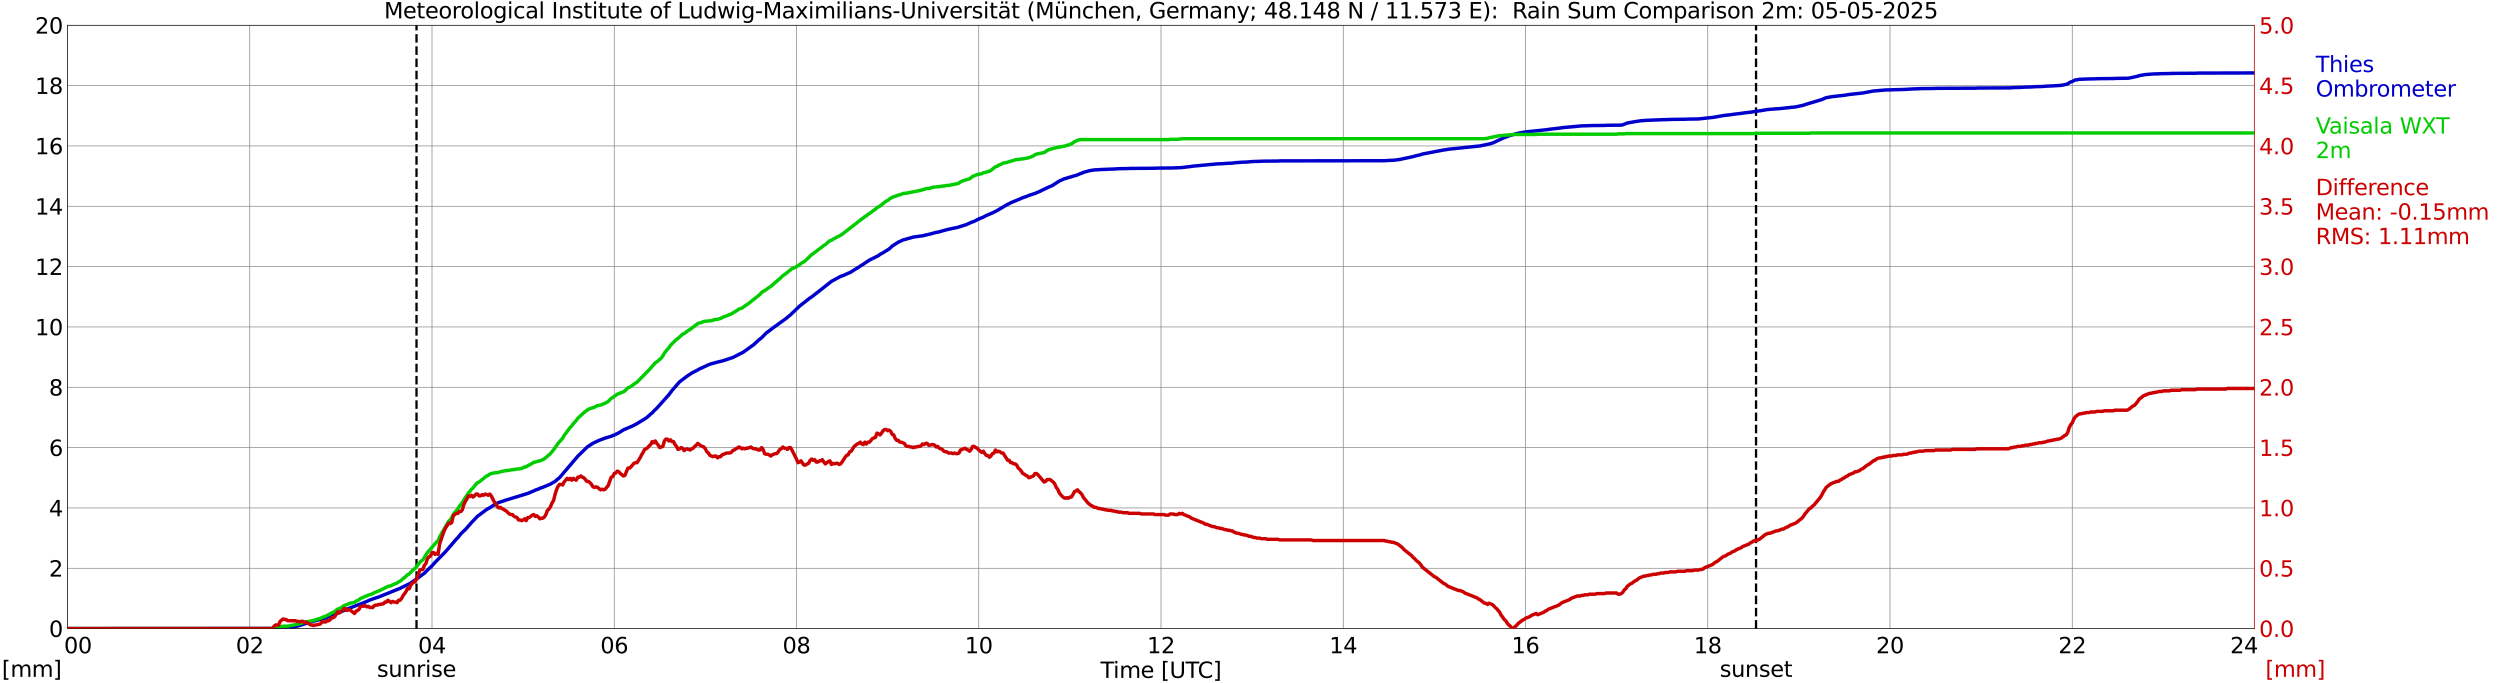 <?xml version="1.0" encoding="utf-8" standalone="no"?>
<!DOCTYPE svg PUBLIC "-//W3C//DTD SVG 1.1//EN"
  "http://www.w3.org/Graphics/SVG/1.1/DTD/svg11.dtd">
<svg xmlns:xlink="http://www.w3.org/1999/xlink" width="1085.4pt" height="296.64pt" viewBox="0 0 1085.4 296.64" xmlns="http://www.w3.org/2000/svg" version="1.1">
 <defs>
  <style type="text/css">*{stroke-linejoin: round; stroke-linecap: butt}</style>
 </defs>
 <g id="figure_1">
  <g id="patch_1">
   <path d="M 0 296.64 
L 1085.4 296.64 
L 1085.4 0 
L 0 0 
z
" style="fill: #ffffff"/>
  </g>
  <g id="axes_1">
   <g id="patch_2">
    <path d="M 29.306 272.909 
L 978.814 272.909 
L 978.814 10.976 
L 29.306 10.976 
z
" style="fill: #ffffff"/>
   </g>
   <g id="patch_3">
    <path d="M 978.814 272.909 
L 978.814 272.909 
L 978.814 10.976 
L 978.814 10.976 
z
" clip-path="url(#p342ed336c0)" style="fill: #d3d3d3; opacity: 0.25; stroke: #d3d3d3; stroke-linejoin: miter"/>
   </g>
   <g id="matplotlib.axis_1">
    <g id="xtick_1">
     <g id="line2d_1">
      <path d="M 29.306 272.909 
L 29.306 10.976 
" clip-path="url(#p342ed336c0)" style="fill: none; stroke: #808080; stroke-width: 0.3; stroke-linecap: square"/>
     </g>
     <g id="line2d_2"/>
     <g id="text_1">
      <!--    00 -->
      <g transform="translate(18.733 283.627) scale(0.095 -0.095)">
       <defs>
        <path id="DejaVuSans-20" transform="scale(0.016)"/>
        <path id="DejaVuSans-30" d="M 2034 4250 
Q 1547 4250 1301 3770 
Q 1056 3291 1056 2328 
Q 1056 1369 1301 889 
Q 1547 409 2034 409 
Q 2525 409 2770 889 
Q 3016 1369 3016 2328 
Q 3016 3291 2770 3770 
Q 2525 4250 2034 4250 
z
M 2034 4750 
Q 2819 4750 3233 4129 
Q 3647 3509 3647 2328 
Q 3647 1150 3233 529 
Q 2819 -91 2034 -91 
Q 1250 -91 836 529 
Q 422 1150 422 2328 
Q 422 3509 836 4129 
Q 1250 4750 2034 4750 
z
" transform="scale(0.016)"/>
       </defs>
       <use xlink:href="#DejaVuSans-20"/>
       <use xlink:href="#DejaVuSans-20" transform="translate(31.787 0)"/>
       <use xlink:href="#DejaVuSans-20" transform="translate(63.574 0)"/>
       <use xlink:href="#DejaVuSans-30" transform="translate(95.361 0)"/>
       <use xlink:href="#DejaVuSans-30" transform="translate(158.984 0)"/>
      </g>
     </g>
    </g>
    <g id="xtick_2">
     <g id="line2d_3">
      <path d="M 108.431 272.909 
L 108.431 10.976 
" clip-path="url(#p342ed336c0)" style="fill: none; stroke: #808080; stroke-width: 0.3; stroke-linecap: square"/>
     </g>
     <g id="line2d_4"/>
     <g id="text_2">
      <!-- 02 -->
      <g transform="translate(102.387 283.627) scale(0.095 -0.095)">
       <defs>
        <path id="DejaVuSans-32" d="M 1228 531 
L 3431 531 
L 3431 0 
L 469 0 
L 469 531 
Q 828 903 1448 1529 
Q 2069 2156 2228 2338 
Q 2531 2678 2651 2914 
Q 2772 3150 2772 3378 
Q 2772 3750 2511 3984 
Q 2250 4219 1831 4219 
Q 1534 4219 1204 4116 
Q 875 4013 500 3803 
L 500 4441 
Q 881 4594 1212 4672 
Q 1544 4750 1819 4750 
Q 2544 4750 2975 4387 
Q 3406 4025 3406 3419 
Q 3406 3131 3298 2873 
Q 3191 2616 2906 2266 
Q 2828 2175 2409 1742 
Q 1991 1309 1228 531 
z
" transform="scale(0.016)"/>
       </defs>
       <use xlink:href="#DejaVuSans-30"/>
       <use xlink:href="#DejaVuSans-32" transform="translate(63.623 0)"/>
      </g>
     </g>
    </g>
    <g id="xtick_3">
     <g id="line2d_5">
      <path d="M 187.557 272.909 
L 187.557 10.976 
" clip-path="url(#p342ed336c0)" style="fill: none; stroke: #808080; stroke-width: 0.3; stroke-linecap: square"/>
     </g>
     <g id="line2d_6"/>
     <g id="text_3">
      <!-- 04 -->
      <g transform="translate(181.513 283.627) scale(0.095 -0.095)">
       <defs>
        <path id="DejaVuSans-34" d="M 2419 4116 
L 825 1625 
L 2419 1625 
L 2419 4116 
z
M 2253 4666 
L 3047 4666 
L 3047 1625 
L 3713 1625 
L 3713 1100 
L 3047 1100 
L 3047 0 
L 2419 0 
L 2419 1100 
L 313 1100 
L 313 1709 
L 2253 4666 
z
" transform="scale(0.016)"/>
       </defs>
       <use xlink:href="#DejaVuSans-30"/>
       <use xlink:href="#DejaVuSans-34" transform="translate(63.623 0)"/>
      </g>
     </g>
    </g>
    <g id="xtick_4">
     <g id="line2d_7">
      <path d="M 266.683 272.909 
L 266.683 10.976 
" clip-path="url(#p342ed336c0)" style="fill: none; stroke: #808080; stroke-width: 0.3; stroke-linecap: square"/>
     </g>
     <g id="line2d_8"/>
     <g id="text_4">
      <!-- 06 -->
      <g transform="translate(260.638 283.627) scale(0.095 -0.095)">
       <defs>
        <path id="DejaVuSans-36" d="M 2113 2584 
Q 1688 2584 1439 2293 
Q 1191 2003 1191 1497 
Q 1191 994 1439 701 
Q 1688 409 2113 409 
Q 2538 409 2786 701 
Q 3034 994 3034 1497 
Q 3034 2003 2786 2293 
Q 2538 2584 2113 2584 
z
M 3366 4563 
L 3366 3988 
Q 3128 4100 2886 4159 
Q 2644 4219 2406 4219 
Q 1781 4219 1451 3797 
Q 1122 3375 1075 2522 
Q 1259 2794 1537 2939 
Q 1816 3084 2150 3084 
Q 2853 3084 3261 2657 
Q 3669 2231 3669 1497 
Q 3669 778 3244 343 
Q 2819 -91 2113 -91 
Q 1303 -91 875 529 
Q 447 1150 447 2328 
Q 447 3434 972 4092 
Q 1497 4750 2381 4750 
Q 2619 4750 2861 4703 
Q 3103 4656 3366 4563 
z
" transform="scale(0.016)"/>
       </defs>
       <use xlink:href="#DejaVuSans-30"/>
       <use xlink:href="#DejaVuSans-36" transform="translate(63.623 0)"/>
      </g>
     </g>
    </g>
    <g id="xtick_5">
     <g id="line2d_9">
      <path d="M 345.808 272.909 
L 345.808 10.976 
" clip-path="url(#p342ed336c0)" style="fill: none; stroke: #808080; stroke-width: 0.3; stroke-linecap: square"/>
     </g>
     <g id="line2d_10"/>
     <g id="text_5">
      <!-- 08 -->
      <g transform="translate(339.764 283.627) scale(0.095 -0.095)">
       <defs>
        <path id="DejaVuSans-38" d="M 2034 2216 
Q 1584 2216 1326 1975 
Q 1069 1734 1069 1313 
Q 1069 891 1326 650 
Q 1584 409 2034 409 
Q 2484 409 2743 651 
Q 3003 894 3003 1313 
Q 3003 1734 2745 1975 
Q 2488 2216 2034 2216 
z
M 1403 2484 
Q 997 2584 770 2862 
Q 544 3141 544 3541 
Q 544 4100 942 4425 
Q 1341 4750 2034 4750 
Q 2731 4750 3128 4425 
Q 3525 4100 3525 3541 
Q 3525 3141 3298 2862 
Q 3072 2584 2669 2484 
Q 3125 2378 3379 2068 
Q 3634 1759 3634 1313 
Q 3634 634 3220 271 
Q 2806 -91 2034 -91 
Q 1263 -91 848 271 
Q 434 634 434 1313 
Q 434 1759 690 2068 
Q 947 2378 1403 2484 
z
M 1172 3481 
Q 1172 3119 1398 2916 
Q 1625 2713 2034 2713 
Q 2441 2713 2670 2916 
Q 2900 3119 2900 3481 
Q 2900 3844 2670 4047 
Q 2441 4250 2034 4250 
Q 1625 4250 1398 4047 
Q 1172 3844 1172 3481 
z
" transform="scale(0.016)"/>
       </defs>
       <use xlink:href="#DejaVuSans-30"/>
       <use xlink:href="#DejaVuSans-38" transform="translate(63.623 0)"/>
      </g>
     </g>
    </g>
    <g id="xtick_6">
     <g id="line2d_11">
      <path d="M 424.934 272.909 
L 424.934 10.976 
" clip-path="url(#p342ed336c0)" style="fill: none; stroke: #808080; stroke-width: 0.3; stroke-linecap: square"/>
     </g>
     <g id="line2d_12"/>
     <g id="text_6">
      <!-- 10 -->
      <g transform="translate(418.89 283.627) scale(0.095 -0.095)">
       <defs>
        <path id="DejaVuSans-31" d="M 794 531 
L 1825 531 
L 1825 4091 
L 703 3866 
L 703 4441 
L 1819 4666 
L 2450 4666 
L 2450 531 
L 3481 531 
L 3481 0 
L 794 0 
L 794 531 
z
" transform="scale(0.016)"/>
       </defs>
       <use xlink:href="#DejaVuSans-31"/>
       <use xlink:href="#DejaVuSans-30" transform="translate(63.623 0)"/>
      </g>
     </g>
    </g>
    <g id="xtick_7">
     <g id="line2d_13">
      <path d="M 504.06 272.909 
L 504.06 10.976 
" clip-path="url(#p342ed336c0)" style="fill: none; stroke: #808080; stroke-width: 0.3; stroke-linecap: square"/>
     </g>
     <g id="line2d_14"/>
     <g id="text_7">
      <!-- 12 -->
      <g transform="translate(498.015 283.627) scale(0.095 -0.095)">
       <use xlink:href="#DejaVuSans-31"/>
       <use xlink:href="#DejaVuSans-32" transform="translate(63.623 0)"/>
      </g>
     </g>
    </g>
    <g id="xtick_8">
     <g id="line2d_15">
      <path d="M 583.185 272.909 
L 583.185 10.976 
" clip-path="url(#p342ed336c0)" style="fill: none; stroke: #808080; stroke-width: 0.3; stroke-linecap: square"/>
     </g>
     <g id="line2d_16"/>
     <g id="text_8">
      <!-- 14 -->
      <g transform="translate(577.141 283.627) scale(0.095 -0.095)">
       <use xlink:href="#DejaVuSans-31"/>
       <use xlink:href="#DejaVuSans-34" transform="translate(63.623 0)"/>
      </g>
     </g>
    </g>
    <g id="xtick_9">
     <g id="line2d_17">
      <path d="M 662.311 272.909 
L 662.311 10.976 
" clip-path="url(#p342ed336c0)" style="fill: none; stroke: #808080; stroke-width: 0.3; stroke-linecap: square"/>
     </g>
     <g id="line2d_18"/>
     <g id="text_9">
      <!-- 16 -->
      <g transform="translate(656.267 283.627) scale(0.095 -0.095)">
       <use xlink:href="#DejaVuSans-31"/>
       <use xlink:href="#DejaVuSans-36" transform="translate(63.623 0)"/>
      </g>
     </g>
    </g>
    <g id="xtick_10">
     <g id="line2d_19">
      <path d="M 741.437 272.909 
L 741.437 10.976 
" clip-path="url(#p342ed336c0)" style="fill: none; stroke: #808080; stroke-width: 0.3; stroke-linecap: square"/>
     </g>
     <g id="line2d_20"/>
     <g id="text_10">
      <!-- 18 -->
      <g transform="translate(735.392 283.627) scale(0.095 -0.095)">
       <use xlink:href="#DejaVuSans-31"/>
       <use xlink:href="#DejaVuSans-38" transform="translate(63.623 0)"/>
      </g>
     </g>
    </g>
    <g id="xtick_11">
     <g id="line2d_21">
      <path d="M 820.562 272.909 
L 820.562 10.976 
" clip-path="url(#p342ed336c0)" style="fill: none; stroke: #808080; stroke-width: 0.3; stroke-linecap: square"/>
     </g>
     <g id="line2d_22"/>
     <g id="text_11">
      <!-- 20 -->
      <g transform="translate(814.518 283.627) scale(0.095 -0.095)">
       <use xlink:href="#DejaVuSans-32"/>
       <use xlink:href="#DejaVuSans-30" transform="translate(63.623 0)"/>
      </g>
     </g>
    </g>
    <g id="xtick_12">
     <g id="line2d_23">
      <path d="M 899.688 272.909 
L 899.688 10.976 
" clip-path="url(#p342ed336c0)" style="fill: none; stroke: #808080; stroke-width: 0.3; stroke-linecap: square"/>
     </g>
     <g id="line2d_24"/>
     <g id="text_12">
      <!-- 22 -->
      <g transform="translate(893.644 283.627) scale(0.095 -0.095)">
       <use xlink:href="#DejaVuSans-32"/>
       <use xlink:href="#DejaVuSans-32" transform="translate(63.623 0)"/>
      </g>
     </g>
    </g>
    <g id="xtick_13">
     <g id="line2d_25">
      <path d="M 978.814 272.909 
L 978.814 10.976 
" clip-path="url(#p342ed336c0)" style="fill: none; stroke: #808080; stroke-width: 0.3; stroke-linecap: square"/>
     </g>
     <g id="line2d_26"/>
     <g id="text_13">
      <!-- 24    -->
      <g transform="translate(968.241 283.627) scale(0.095 -0.095)">
       <use xlink:href="#DejaVuSans-32"/>
       <use xlink:href="#DejaVuSans-34" transform="translate(63.623 0)"/>
       <use xlink:href="#DejaVuSans-20" transform="translate(127.246 0)"/>
       <use xlink:href="#DejaVuSans-20" transform="translate(159.033 0)"/>
       <use xlink:href="#DejaVuSans-20" transform="translate(190.82 0)"/>
      </g>
     </g>
    </g>
    <g id="text_14">
     <!-- Time [UTC] -->
     <g transform="translate(477.806 294.322) scale(0.095 -0.095)">
      <defs>
       <path id="DejaVuSans-54" d="M -19 4666 
L 3928 4666 
L 3928 4134 
L 2272 4134 
L 2272 0 
L 1638 0 
L 1638 4134 
L -19 4134 
L -19 4666 
z
" transform="scale(0.016)"/>
       <path id="DejaVuSans-69" d="M 603 3500 
L 1178 3500 
L 1178 0 
L 603 0 
L 603 3500 
z
M 603 4863 
L 1178 4863 
L 1178 4134 
L 603 4134 
L 603 4863 
z
" transform="scale(0.016)"/>
       <path id="DejaVuSans-6d" d="M 3328 2828 
Q 3544 3216 3844 3400 
Q 4144 3584 4550 3584 
Q 5097 3584 5394 3201 
Q 5691 2819 5691 2113 
L 5691 0 
L 5113 0 
L 5113 2094 
Q 5113 2597 4934 2840 
Q 4756 3084 4391 3084 
Q 3944 3084 3684 2787 
Q 3425 2491 3425 1978 
L 3425 0 
L 2847 0 
L 2847 2094 
Q 2847 2600 2669 2842 
Q 2491 3084 2119 3084 
Q 1678 3084 1418 2786 
Q 1159 2488 1159 1978 
L 1159 0 
L 581 0 
L 581 3500 
L 1159 3500 
L 1159 2956 
Q 1356 3278 1631 3431 
Q 1906 3584 2284 3584 
Q 2666 3584 2933 3390 
Q 3200 3197 3328 2828 
z
" transform="scale(0.016)"/>
       <path id="DejaVuSans-65" d="M 3597 1894 
L 3597 1613 
L 953 1613 
Q 991 1019 1311 708 
Q 1631 397 2203 397 
Q 2534 397 2845 478 
Q 3156 559 3463 722 
L 3463 178 
Q 3153 47 2828 -22 
Q 2503 -91 2169 -91 
Q 1331 -91 842 396 
Q 353 884 353 1716 
Q 353 2575 817 3079 
Q 1281 3584 2069 3584 
Q 2775 3584 3186 3129 
Q 3597 2675 3597 1894 
z
M 3022 2063 
Q 3016 2534 2758 2815 
Q 2500 3097 2075 3097 
Q 1594 3097 1305 2825 
Q 1016 2553 972 2059 
L 3022 2063 
z
" transform="scale(0.016)"/>
       <path id="DejaVuSans-5b" d="M 550 4863 
L 1875 4863 
L 1875 4416 
L 1125 4416 
L 1125 -397 
L 1875 -397 
L 1875 -844 
L 550 -844 
L 550 4863 
z
" transform="scale(0.016)"/>
       <path id="DejaVuSans-55" d="M 556 4666 
L 1191 4666 
L 1191 1831 
Q 1191 1081 1462 751 
Q 1734 422 2344 422 
Q 2950 422 3222 751 
Q 3494 1081 3494 1831 
L 3494 4666 
L 4128 4666 
L 4128 1753 
Q 4128 841 3676 375 
Q 3225 -91 2344 -91 
Q 1459 -91 1007 375 
Q 556 841 556 1753 
L 556 4666 
z
" transform="scale(0.016)"/>
       <path id="DejaVuSans-43" d="M 4122 4306 
L 4122 3641 
Q 3803 3938 3442 4084 
Q 3081 4231 2675 4231 
Q 1875 4231 1450 3742 
Q 1025 3253 1025 2328 
Q 1025 1406 1450 917 
Q 1875 428 2675 428 
Q 3081 428 3442 575 
Q 3803 722 4122 1019 
L 4122 359 
Q 3791 134 3420 21 
Q 3050 -91 2638 -91 
Q 1578 -91 968 557 
Q 359 1206 359 2328 
Q 359 3453 968 4101 
Q 1578 4750 2638 4750 
Q 3056 4750 3426 4639 
Q 3797 4528 4122 4306 
z
" transform="scale(0.016)"/>
       <path id="DejaVuSans-5d" d="M 1947 4863 
L 1947 -844 
L 622 -844 
L 622 -397 
L 1369 -397 
L 1369 4416 
L 622 4416 
L 622 4863 
L 1947 4863 
z
" transform="scale(0.016)"/>
      </defs>
      <use xlink:href="#DejaVuSans-54"/>
      <use xlink:href="#DejaVuSans-69" transform="translate(57.959 0)"/>
      <use xlink:href="#DejaVuSans-6d" transform="translate(85.742 0)"/>
      <use xlink:href="#DejaVuSans-65" transform="translate(183.154 0)"/>
      <use xlink:href="#DejaVuSans-20" transform="translate(244.678 0)"/>
      <use xlink:href="#DejaVuSans-5b" transform="translate(276.465 0)"/>
      <use xlink:href="#DejaVuSans-55" transform="translate(315.479 0)"/>
      <use xlink:href="#DejaVuSans-54" transform="translate(388.672 0)"/>
      <use xlink:href="#DejaVuSans-43" transform="translate(443.881 0)"/>
      <use xlink:href="#DejaVuSans-5d" transform="translate(513.705 0)"/>
     </g>
    </g>
   </g>
   <g id="matplotlib.axis_2">
    <g id="ytick_1">
     <g id="line2d_27">
      <path d="M 29.306 272.909 
L 978.814 272.909 
" clip-path="url(#p342ed336c0)" style="fill: none; stroke: #808080; stroke-width: 0.3; stroke-linecap: square"/>
     </g>
     <g id="line2d_28"/>
     <g id="text_15">
      <!-- 0 -->
      <g transform="translate(21.261 276.518) scale(0.095 -0.095)">
       <use xlink:href="#DejaVuSans-30"/>
      </g>
     </g>
    </g>
    <g id="ytick_2">
     <g id="line2d_29">
      <path d="M 29.306 246.715 
L 978.814 246.715 
" clip-path="url(#p342ed336c0)" style="fill: none; stroke: #808080; stroke-width: 0.3; stroke-linecap: square"/>
     </g>
     <g id="line2d_30"/>
     <g id="text_16">
      <!-- 2 -->
      <g transform="translate(21.261 250.325) scale(0.095 -0.095)">
       <use xlink:href="#DejaVuSans-32"/>
      </g>
     </g>
    </g>
    <g id="ytick_3">
     <g id="line2d_31">
      <path d="M 29.306 220.522 
L 978.814 220.522 
" clip-path="url(#p342ed336c0)" style="fill: none; stroke: #808080; stroke-width: 0.3; stroke-linecap: square"/>
     </g>
     <g id="line2d_32"/>
     <g id="text_17">
      <!-- 4 -->
      <g transform="translate(21.261 224.131) scale(0.095 -0.095)">
       <use xlink:href="#DejaVuSans-34"/>
      </g>
     </g>
    </g>
    <g id="ytick_4">
     <g id="line2d_33">
      <path d="M 29.306 194.329 
L 978.814 194.329 
" clip-path="url(#p342ed336c0)" style="fill: none; stroke: #808080; stroke-width: 0.3; stroke-linecap: square"/>
     </g>
     <g id="line2d_34"/>
     <g id="text_18">
      <!-- 6 -->
      <g transform="translate(21.261 197.938) scale(0.095 -0.095)">
       <use xlink:href="#DejaVuSans-36"/>
      </g>
     </g>
    </g>
    <g id="ytick_5">
     <g id="line2d_35">
      <path d="M 29.306 168.136 
L 978.814 168.136 
" clip-path="url(#p342ed336c0)" style="fill: none; stroke: #808080; stroke-width: 0.3; stroke-linecap: square"/>
     </g>
     <g id="line2d_36"/>
     <g id="text_19">
      <!-- 8 -->
      <g transform="translate(21.261 171.745) scale(0.095 -0.095)">
       <use xlink:href="#DejaVuSans-38"/>
      </g>
     </g>
    </g>
    <g id="ytick_6">
     <g id="line2d_37">
      <path d="M 29.306 141.942 
L 978.814 141.942 
" clip-path="url(#p342ed336c0)" style="fill: none; stroke: #808080; stroke-width: 0.3; stroke-linecap: square"/>
     </g>
     <g id="line2d_38"/>
     <g id="text_20">
      <!-- 10 -->
      <g transform="translate(15.217 145.551) scale(0.095 -0.095)">
       <use xlink:href="#DejaVuSans-31"/>
       <use xlink:href="#DejaVuSans-30" transform="translate(63.623 0)"/>
      </g>
     </g>
    </g>
    <g id="ytick_7">
     <g id="line2d_39">
      <path d="M 29.306 115.749 
L 978.814 115.749 
" clip-path="url(#p342ed336c0)" style="fill: none; stroke: #808080; stroke-width: 0.3; stroke-linecap: square"/>
     </g>
     <g id="line2d_40"/>
     <g id="text_21">
      <!-- 12 -->
      <g transform="translate(15.217 119.358) scale(0.095 -0.095)">
       <use xlink:href="#DejaVuSans-31"/>
       <use xlink:href="#DejaVuSans-32" transform="translate(63.623 0)"/>
      </g>
     </g>
    </g>
    <g id="ytick_8">
     <g id="line2d_41">
      <path d="M 29.306 89.556 
L 978.814 89.556 
" clip-path="url(#p342ed336c0)" style="fill: none; stroke: #808080; stroke-width: 0.3; stroke-linecap: square"/>
     </g>
     <g id="line2d_42"/>
     <g id="text_22">
      <!-- 14 -->
      <g transform="translate(15.217 93.165) scale(0.095 -0.095)">
       <use xlink:href="#DejaVuSans-31"/>
       <use xlink:href="#DejaVuSans-34" transform="translate(63.623 0)"/>
      </g>
     </g>
    </g>
    <g id="ytick_9">
     <g id="line2d_43">
      <path d="M 29.306 63.362 
L 978.814 63.362 
" clip-path="url(#p342ed336c0)" style="fill: none; stroke: #808080; stroke-width: 0.3; stroke-linecap: square"/>
     </g>
     <g id="line2d_44"/>
     <g id="text_23">
      <!-- 16 -->
      <g transform="translate(15.217 66.972) scale(0.095 -0.095)">
       <use xlink:href="#DejaVuSans-31"/>
       <use xlink:href="#DejaVuSans-36" transform="translate(63.623 0)"/>
      </g>
     </g>
    </g>
    <g id="ytick_10">
     <g id="line2d_45">
      <path d="M 29.306 37.169 
L 978.814 37.169 
" clip-path="url(#p342ed336c0)" style="fill: none; stroke: #808080; stroke-width: 0.3; stroke-linecap: square"/>
     </g>
     <g id="line2d_46"/>
     <g id="text_24">
      <!-- 18 -->
      <g transform="translate(15.217 40.778) scale(0.095 -0.095)">
       <use xlink:href="#DejaVuSans-31"/>
       <use xlink:href="#DejaVuSans-38" transform="translate(63.623 0)"/>
      </g>
     </g>
    </g>
    <g id="ytick_11">
     <g id="line2d_47">
      <path d="M 29.306 10.976 
L 978.814 10.976 
" clip-path="url(#p342ed336c0)" style="fill: none; stroke: #808080; stroke-width: 0.3; stroke-linecap: square"/>
     </g>
     <g id="line2d_48"/>
     <g id="text_25">
      <!-- 20 -->
      <g transform="translate(15.217 14.585) scale(0.095 -0.095)">
       <use xlink:href="#DejaVuSans-32"/>
       <use xlink:href="#DejaVuSans-30" transform="translate(63.623 0)"/>
      </g>
     </g>
    </g>
   </g>
   <g id="line2d_49">
    <path d="M 180.831 272.909 
L 180.831 10.976 
" clip-path="url(#p342ed336c0)" style="fill: none; stroke-dasharray: 3.7,1.6; stroke-dashoffset: 0; stroke: #000000"/>
   </g>
   <g id="line2d_50">
    <path d="M 762.405 272.909 
L 762.405 10.976 
" clip-path="url(#p342ed336c0)" style="fill: none; stroke-dasharray: 3.7,1.6; stroke-dashoffset: 0; stroke: #000000"/>
   </g>
   <g id="line2d_51">
    <path d="M 29.306 272.909 
L 124.257 272.843 
L 129.532 271.73 
L 134.147 270.289 
L 134.807 270.028 
L 136.125 269.7 
L 138.104 269.176 
L 140.082 268.718 
L 141.4 268.259 
L 150.632 264.527 
L 151.951 263.938 
L 155.907 262.431 
L 157.226 261.973 
L 159.204 261.122 
L 160.523 260.532 
L 162.501 259.812 
L 164.479 259.157 
L 173.71 255.425 
L 178.326 253.133 
L 184.26 248.876 
L 185.579 247.501 
L 187.557 245.668 
L 188.876 244.162 
L 193.492 239.447 
L 198.107 234.077 
L 198.767 233.422 
L 200.085 231.785 
L 201.404 230.476 
L 202.063 229.886 
L 204.701 226.874 
L 207.339 224.124 
L 209.976 222.159 
L 211.295 221.177 
L 212.614 220.457 
L 215.251 218.754 
L 216.57 218.165 
L 218.548 217.51 
L 219.867 217.052 
L 229.098 214.236 
L 231.736 213.123 
L 232.395 212.795 
L 233.714 212.337 
L 234.373 212.009 
L 235.692 211.551 
L 238.989 210.176 
L 240.967 208.997 
L 242.945 207.36 
L 250.858 198.061 
L 254.814 194.198 
L 256.133 193.281 
L 257.451 192.43 
L 260.089 191.186 
L 262.726 190.203 
L 265.364 189.418 
L 266.023 189.09 
L 266.683 188.894 
L 268.661 187.912 
L 270.639 186.667 
L 271.958 186.078 
L 274.595 184.965 
L 276.573 183.917 
L 280.53 181.494 
L 281.849 180.381 
L 282.508 179.726 
L 283.167 179.268 
L 283.827 178.482 
L 285.145 177.238 
L 290.42 171.344 
L 291.739 169.576 
L 295.036 165.778 
L 298.333 163.29 
L 300.311 161.98 
L 302.949 160.605 
L 303.608 160.212 
L 304.927 159.623 
L 307.564 158.379 
L 308.883 157.92 
L 311.521 157.2 
L 313.499 156.741 
L 316.136 155.89 
L 317.455 155.432 
L 318.114 155.235 
L 322.73 152.878 
L 327.346 149.538 
L 329.324 147.705 
L 330.643 146.657 
L 332.621 144.627 
L 335.918 142.139 
L 341.193 138.341 
L 343.171 136.704 
L 347.127 132.906 
L 351.743 129.304 
L 352.402 128.911 
L 360.974 122.166 
L 362.293 121.446 
L 363.612 120.726 
L 364.93 120.005 
L 366.249 119.547 
L 367.568 118.958 
L 368.227 118.63 
L 368.887 118.434 
L 370.865 117.19 
L 373.502 115.552 
L 377.459 112.933 
L 381.415 110.969 
L 382.074 110.445 
L 383.393 109.724 
L 386.031 108.087 
L 387.349 106.843 
L 389.987 105.141 
L 391.965 104.224 
L 396.581 102.914 
L 398.559 102.652 
L 399.878 102.456 
L 400.537 102.39 
L 401.856 102.063 
L 403.834 101.605 
L 406.471 100.884 
L 407.131 100.819 
L 411.087 99.706 
L 415.703 98.723 
L 419.659 97.479 
L 421.637 96.562 
L 422.956 96.104 
L 424.275 95.384 
L 425.593 94.794 
L 426.912 94.27 
L 428.231 93.55 
L 430.869 92.437 
L 432.847 91.455 
L 434.165 90.669 
L 437.462 88.704 
L 438.122 88.442 
L 438.781 88.05 
L 442.737 86.412 
L 444.056 85.823 
L 446.034 85.168 
L 446.694 84.841 
L 449.331 83.99 
L 451.309 83.138 
L 455.266 81.239 
L 456.584 80.715 
L 458.563 79.471 
L 459.881 78.62 
L 461.859 77.703 
L 467.794 75.935 
L 469.113 75.346 
L 469.772 75.149 
L 470.431 74.822 
L 473.069 74.102 
L 475.047 73.774 
L 476.366 73.709 
L 478.344 73.578 
L 480.322 73.512 
L 481.641 73.447 
L 483.619 73.381 
L 485.597 73.25 
L 489.553 73.185 
L 490.872 73.119 
L 500.763 73.054 
L 502.082 72.988 
L 509.335 72.923 
L 510.654 72.857 
L 512.632 72.792 
L 516.588 72.334 
L 517.907 72.137 
L 528.457 71.155 
L 530.435 71.089 
L 533.073 70.893 
L 535.051 70.827 
L 536.369 70.631 
L 539.007 70.434 
L 540.985 70.369 
L 544.282 70.107 
L 546.919 70.042 
L 548.238 69.976 
L 554.832 69.911 
L 556.151 69.845 
L 600.989 69.78 
L 602.967 69.649 
L 604.945 69.583 
L 607.582 69.256 
L 612.858 68.143 
L 614.836 67.619 
L 616.814 67.16 
L 617.473 66.898 
L 626.705 65.13 
L 628.023 64.934 
L 629.342 64.737 
L 642.53 63.362 
L 647.145 62.38 
L 648.464 61.922 
L 652.42 60.023 
L 655.717 58.778 
L 659.014 57.862 
L 662.311 57.272 
L 671.542 56.29 
L 672.861 56.094 
L 677.477 55.57 
L 678.796 55.373 
L 686.708 54.653 
L 689.346 54.588 
L 690.664 54.522 
L 696.599 54.457 
L 697.918 54.391 
L 703.852 54.326 
L 704.511 54.195 
L 706.49 53.409 
L 709.786 52.819 
L 711.105 52.623 
L 712.424 52.427 
L 715.062 52.23 
L 717.04 52.165 
L 718.358 52.099 
L 720.337 52.034 
L 721.655 51.968 
L 724.293 51.903 
L 725.612 51.837 
L 731.546 51.772 
L 732.865 51.706 
L 737.48 51.641 
L 744.074 50.92 
L 748.031 50.2 
L 751.327 49.807 
L 752.646 49.611 
L 755.943 49.218 
L 757.262 49.021 
L 760.559 48.629 
L 762.537 48.301 
L 764.515 48.039 
L 767.153 47.581 
L 771.109 47.253 
L 772.428 47.188 
L 779.681 46.402 
L 782.978 45.682 
L 784.296 45.223 
L 790.89 43.259 
L 792.209 42.67 
L 792.868 42.408 
L 795.506 41.949 
L 800.781 41.36 
L 802.759 41.033 
L 808.694 40.378 
L 813.309 39.526 
L 818.584 39.068 
L 821.222 39.003 
L 822.541 38.937 
L 825.837 38.872 
L 827.156 38.806 
L 828.475 38.741 
L 830.453 38.61 
L 832.431 38.544 
L 833.75 38.479 
L 839.684 38.413 
L 841.003 38.348 
L 857.488 38.282 
L 858.806 38.217 
L 872.653 38.151 
L 874.632 38.02 
L 877.269 37.955 
L 879.247 37.824 
L 881.885 37.758 
L 883.863 37.627 
L 886.5 37.562 
L 889.138 37.365 
L 891.116 37.3 
L 893.094 37.169 
L 894.413 37.104 
L 895.732 36.907 
L 897.71 36.449 
L 898.369 35.925 
L 899.029 35.597 
L 899.688 35.401 
L 900.347 35.008 
L 901.007 34.746 
L 902.985 34.419 
L 904.963 34.353 
L 906.282 34.288 
L 909.579 34.222 
L 910.898 34.157 
L 917.491 34.091 
L 918.81 34.026 
L 924.085 33.96 
L 928.041 33.109 
L 928.701 32.847 
L 931.338 32.389 
L 934.635 32.127 
L 936.613 32.061 
L 937.932 31.996 
L 941.888 31.93 
L 943.207 31.865 
L 953.098 31.799 
L 954.417 31.734 
L 978.154 31.668 
L 978.154 31.668 
" clip-path="url(#p342ed336c0)" style="fill: none; stroke: #0000cc; stroke-width: 1.5; stroke-linecap: square"/>
   </g>
   <g id="line2d_52">
    <path d="M 29.306 272.909 
L 118.322 272.909 
L 118.982 272.647 
L 119.641 272.516 
L 120.96 272.516 
L 121.619 272.123 
L 122.938 271.861 
L 124.916 271.861 
L 130.191 270.813 
L 130.85 270.551 
L 132.169 270.289 
L 132.829 270.028 
L 136.125 269.373 
L 136.785 269.111 
L 137.444 268.98 
L 138.104 268.718 
L 138.763 268.587 
L 139.422 268.325 
L 140.082 267.932 
L 140.741 267.801 
L 141.4 267.539 
L 142.06 267.146 
L 142.719 266.884 
L 144.038 266.099 
L 144.697 265.837 
L 145.357 265.444 
L 146.676 264.396 
L 147.335 264.265 
L 148.654 263.479 
L 149.313 262.955 
L 149.972 262.693 
L 150.632 262.562 
L 151.291 262.17 
L 151.951 261.908 
L 153.929 261.515 
L 154.588 260.991 
L 155.247 260.729 
L 155.907 260.336 
L 156.566 259.812 
L 157.885 259.288 
L 158.544 258.895 
L 159.204 258.764 
L 159.863 258.372 
L 160.523 258.241 
L 161.841 257.717 
L 162.501 257.324 
L 165.138 256.276 
L 165.798 255.883 
L 166.457 255.621 
L 167.116 255.228 
L 167.776 254.966 
L 168.435 254.573 
L 169.754 254.312 
L 170.413 253.919 
L 172.391 253.133 
L 173.051 252.609 
L 173.71 252.347 
L 176.348 250.121 
L 177.007 249.466 
L 177.666 249.204 
L 178.985 247.763 
L 180.304 246.715 
L 181.623 245.013 
L 182.282 244.096 
L 183.601 243.048 
L 185.579 239.905 
L 189.535 235.321 
L 190.195 234.798 
L 190.854 233.095 
L 193.492 228.511 
L 194.81 226.285 
L 195.47 225.63 
L 196.129 224.713 
L 196.788 223.272 
L 198.767 220.915 
L 199.426 219.867 
L 200.745 218.165 
L 201.404 216.986 
L 202.723 215.022 
L 203.382 213.974 
L 204.042 213.319 
L 204.701 212.402 
L 205.36 211.878 
L 206.679 210.176 
L 207.339 209.521 
L 207.998 209.259 
L 211.295 206.64 
L 211.954 206.378 
L 212.614 205.854 
L 213.273 205.592 
L 215.251 205.199 
L 215.91 205.199 
L 216.57 205.068 
L 217.229 204.806 
L 219.867 204.282 
L 220.526 204.282 
L 222.504 203.889 
L 223.164 203.889 
L 224.482 203.627 
L 225.142 203.627 
L 226.461 203.366 
L 227.12 203.104 
L 227.779 202.711 
L 228.439 202.711 
L 229.098 202.187 
L 229.757 201.925 
L 231.736 200.746 
L 232.395 200.615 
L 233.054 200.353 
L 234.373 200.091 
L 235.692 199.568 
L 236.351 199.175 
L 238.989 196.948 
L 240.967 194.46 
L 242.286 192.495 
L 244.264 190.269 
L 244.923 189.09 
L 247.561 185.554 
L 248.22 184.899 
L 248.88 183.983 
L 250.198 182.542 
L 250.858 181.625 
L 253.495 179.137 
L 255.473 177.696 
L 256.792 177.172 
L 257.451 177.041 
L 258.111 176.779 
L 258.77 176.386 
L 259.43 176.125 
L 260.748 175.863 
L 262.726 175.077 
L 264.045 174.291 
L 265.364 172.981 
L 266.023 172.588 
L 268.002 171.148 
L 270.639 170.1 
L 271.298 169.707 
L 272.617 168.397 
L 273.277 168.136 
L 273.936 167.743 
L 275.914 166.302 
L 276.573 165.909 
L 281.849 160.539 
L 284.486 157.527 
L 285.145 157.134 
L 287.124 155.432 
L 287.783 154.515 
L 288.442 153.336 
L 289.761 151.634 
L 290.42 150.979 
L 291.08 149.931 
L 293.717 147.312 
L 294.377 146.919 
L 296.355 145.085 
L 297.014 144.824 
L 298.992 143.383 
L 299.652 142.99 
L 302.949 140.502 
L 303.608 140.24 
L 304.267 140.109 
L 305.586 139.585 
L 306.246 139.454 
L 306.905 139.454 
L 307.564 139.323 
L 308.224 139.323 
L 309.543 139.061 
L 310.202 138.799 
L 310.861 138.668 
L 311.521 138.668 
L 312.18 138.406 
L 312.839 138.275 
L 313.499 137.882 
L 317.455 136.311 
L 320.093 134.739 
L 320.752 134.215 
L 321.411 133.953 
L 322.071 133.822 
L 324.049 132.382 
L 324.708 131.989 
L 329.983 127.798 
L 330.643 127.012 
L 331.302 126.488 
L 331.961 126.226 
L 333.94 124.786 
L 334.599 124.393 
L 335.918 123.214 
L 338.555 120.988 
L 339.874 119.678 
L 340.533 119.285 
L 343.83 116.666 
L 345.149 116.142 
L 346.468 115.356 
L 348.446 113.915 
L 349.105 113.653 
L 350.424 112.475 
L 352.402 110.51 
L 353.062 110.117 
L 357.677 106.581 
L 358.337 106.188 
L 359.655 105.01 
L 360.315 104.486 
L 360.974 104.355 
L 361.634 103.831 
L 362.293 103.569 
L 363.612 102.783 
L 364.271 102.521 
L 365.59 101.736 
L 374.162 95.056 
L 374.821 94.663 
L 375.481 94.008 
L 376.14 93.747 
L 376.799 93.092 
L 377.459 92.699 
L 379.437 91.258 
L 380.096 90.865 
L 380.756 90.079 
L 381.415 89.818 
L 382.074 89.425 
L 384.712 87.329 
L 385.371 87.067 
L 386.69 86.02 
L 387.349 85.758 
L 388.009 85.365 
L 388.668 85.234 
L 389.987 84.71 
L 390.646 84.579 
L 391.965 84.055 
L 392.624 83.924 
L 393.284 83.924 
L 399.878 82.614 
L 400.537 82.352 
L 401.196 82.221 
L 401.856 81.96 
L 402.515 81.829 
L 403.175 81.829 
L 403.834 81.698 
L 404.493 81.436 
L 405.812 81.174 
L 406.471 81.174 
L 407.131 81.043 
L 407.79 81.043 
L 409.109 80.781 
L 409.768 80.781 
L 411.087 80.519 
L 411.746 80.519 
L 415.703 79.733 
L 416.362 79.471 
L 417.022 78.947 
L 419 78.162 
L 419.659 78.031 
L 420.318 77.769 
L 420.978 77.638 
L 422.297 76.59 
L 424.275 75.804 
L 426.253 75.411 
L 426.912 75.018 
L 428.231 74.756 
L 428.89 74.494 
L 429.55 74.363 
L 430.209 73.971 
L 432.187 72.399 
L 432.847 72.268 
L 433.506 71.744 
L 434.825 71.22 
L 435.484 70.827 
L 437.462 70.434 
L 438.122 70.173 
L 438.781 70.042 
L 439.44 69.78 
L 440.1 69.649 
L 440.759 69.387 
L 441.419 69.256 
L 442.078 69.256 
L 443.397 68.994 
L 444.056 68.994 
L 446.694 68.47 
L 448.672 67.684 
L 449.331 67.16 
L 449.991 66.898 
L 453.287 66.244 
L 453.947 65.851 
L 454.606 65.327 
L 455.925 64.803 
L 456.584 64.672 
L 457.244 64.41 
L 458.563 64.148 
L 459.222 63.886 
L 459.881 63.886 
L 462.519 63.362 
L 463.178 63.1 
L 463.838 62.969 
L 465.156 62.446 
L 465.816 62.053 
L 466.475 61.529 
L 467.134 61.267 
L 467.794 60.874 
L 469.113 60.612 
L 507.357 60.612 
L 508.016 60.481 
L 511.313 60.481 
L 511.972 60.35 
L 512.632 60.35 
L 513.291 60.219 
L 644.508 60.219 
L 645.167 60.088 
L 645.827 60.088 
L 646.486 59.826 
L 651.102 58.909 
L 651.761 58.909 
L 652.42 58.778 
L 653.08 58.778 
L 653.739 58.648 
L 655.058 58.648 
L 655.717 58.517 
L 656.377 58.517 
L 657.036 58.386 
L 666.927 58.386 
L 667.586 58.255 
L 701.874 58.255 
L 702.533 58.124 
L 705.171 58.124 
L 705.83 57.993 
L 761.878 57.993 
L 762.537 57.862 
L 785.615 57.862 
L 786.275 57.731 
L 978.154 57.731 
L 978.154 57.731 
" clip-path="url(#p342ed336c0)" style="fill: none; stroke: #00cc00; stroke-width: 1.5; stroke-linecap: square"/>
   </g>
   <g id="patch_4">
    <path d="M 29.306 272.909 
L 29.306 10.976 
" style="fill: none; stroke: #000000; stroke-width: 0.3; stroke-linejoin: miter; stroke-linecap: square"/>
   </g>
   <g id="patch_5">
    <path d="M 29.306 272.909 
L 978.814 272.909 
" style="fill: none; stroke: #000000; stroke-width: 0.3; stroke-linejoin: miter; stroke-linecap: square"/>
   </g>
   <g id="patch_6">
    <path d="M 29.306 10.976 
L 978.814 10.976 
" style="fill: none; stroke: #000000; stroke-width: 0.3; stroke-linejoin: miter; stroke-linecap: square"/>
   </g>
   <g id="text_26">
    <!-- sunrise -->
    <g transform="translate(163.667 293.863) scale(0.095 -0.095)">
     <defs>
      <path id="DejaVuSans-73" d="M 2834 3397 
L 2834 2853 
Q 2591 2978 2328 3040 
Q 2066 3103 1784 3103 
Q 1356 3103 1142 2972 
Q 928 2841 928 2578 
Q 928 2378 1081 2264 
Q 1234 2150 1697 2047 
L 1894 2003 
Q 2506 1872 2764 1633 
Q 3022 1394 3022 966 
Q 3022 478 2636 193 
Q 2250 -91 1575 -91 
Q 1294 -91 989 -36 
Q 684 19 347 128 
L 347 722 
Q 666 556 975 473 
Q 1284 391 1588 391 
Q 1994 391 2212 530 
Q 2431 669 2431 922 
Q 2431 1156 2273 1281 
Q 2116 1406 1581 1522 
L 1381 1569 
Q 847 1681 609 1914 
Q 372 2147 372 2553 
Q 372 3047 722 3315 
Q 1072 3584 1716 3584 
Q 2034 3584 2315 3537 
Q 2597 3491 2834 3397 
z
" transform="scale(0.016)"/>
      <path id="DejaVuSans-75" d="M 544 1381 
L 544 3500 
L 1119 3500 
L 1119 1403 
Q 1119 906 1312 657 
Q 1506 409 1894 409 
Q 2359 409 2629 706 
Q 2900 1003 2900 1516 
L 2900 3500 
L 3475 3500 
L 3475 0 
L 2900 0 
L 2900 538 
Q 2691 219 2414 64 
Q 2138 -91 1772 -91 
Q 1169 -91 856 284 
Q 544 659 544 1381 
z
M 1991 3584 
L 1991 3584 
z
" transform="scale(0.016)"/>
      <path id="DejaVuSans-6e" d="M 3513 2113 
L 3513 0 
L 2938 0 
L 2938 2094 
Q 2938 2591 2744 2837 
Q 2550 3084 2163 3084 
Q 1697 3084 1428 2787 
Q 1159 2491 1159 1978 
L 1159 0 
L 581 0 
L 581 3500 
L 1159 3500 
L 1159 2956 
Q 1366 3272 1645 3428 
Q 1925 3584 2291 3584 
Q 2894 3584 3203 3211 
Q 3513 2838 3513 2113 
z
" transform="scale(0.016)"/>
      <path id="DejaVuSans-72" d="M 2631 2963 
Q 2534 3019 2420 3045 
Q 2306 3072 2169 3072 
Q 1681 3072 1420 2755 
Q 1159 2438 1159 1844 
L 1159 0 
L 581 0 
L 581 3500 
L 1159 3500 
L 1159 2956 
Q 1341 3275 1631 3429 
Q 1922 3584 2338 3584 
Q 2397 3584 2469 3576 
Q 2541 3569 2628 3553 
L 2631 2963 
z
" transform="scale(0.016)"/>
     </defs>
     <use xlink:href="#DejaVuSans-73"/>
     <use xlink:href="#DejaVuSans-75" transform="translate(52.1 0)"/>
     <use xlink:href="#DejaVuSans-6e" transform="translate(115.479 0)"/>
     <use xlink:href="#DejaVuSans-72" transform="translate(178.857 0)"/>
     <use xlink:href="#DejaVuSans-69" transform="translate(219.971 0)"/>
     <use xlink:href="#DejaVuSans-73" transform="translate(247.754 0)"/>
     <use xlink:href="#DejaVuSans-65" transform="translate(299.854 0)"/>
    </g>
   </g>
   <g id="text_27">
    <!-- sunset -->
    <g transform="translate(746.651 293.863) scale(0.095 -0.095)">
     <defs>
      <path id="DejaVuSans-74" d="M 1172 4494 
L 1172 3500 
L 2356 3500 
L 2356 3053 
L 1172 3053 
L 1172 1153 
Q 1172 725 1289 603 
Q 1406 481 1766 481 
L 2356 481 
L 2356 0 
L 1766 0 
Q 1100 0 847 248 
Q 594 497 594 1153 
L 594 3053 
L 172 3053 
L 172 3500 
L 594 3500 
L 594 4494 
L 1172 4494 
z
" transform="scale(0.016)"/>
     </defs>
     <use xlink:href="#DejaVuSans-73"/>
     <use xlink:href="#DejaVuSans-75" transform="translate(52.1 0)"/>
     <use xlink:href="#DejaVuSans-6e" transform="translate(115.479 0)"/>
     <use xlink:href="#DejaVuSans-73" transform="translate(178.857 0)"/>
     <use xlink:href="#DejaVuSans-65" transform="translate(230.957 0)"/>
     <use xlink:href="#DejaVuSans-74" transform="translate(292.48 0)"/>
    </g>
   </g>
   <g id="text_28">
    <!-- [mm] -->
    <g transform="translate(0.821 293.863) scale(0.095 -0.095)">
     <use xlink:href="#DejaVuSans-5b"/>
     <use xlink:href="#DejaVuSans-6d" transform="translate(39.014 0)"/>
     <use xlink:href="#DejaVuSans-6d" transform="translate(136.426 0)"/>
     <use xlink:href="#DejaVuSans-5d" transform="translate(233.838 0)"/>
    </g>
   </g>
   <g id="text_29">
    <!-- Thies -->
    <g style="fill: #0000cc" transform="translate(1005.4 31.291) scale(0.095 -0.095)">
     <defs>
      <path id="DejaVuSans-68" d="M 3513 2113 
L 3513 0 
L 2938 0 
L 2938 2094 
Q 2938 2591 2744 2837 
Q 2550 3084 2163 3084 
Q 1697 3084 1428 2787 
Q 1159 2491 1159 1978 
L 1159 0 
L 581 0 
L 581 4863 
L 1159 4863 
L 1159 2956 
Q 1366 3272 1645 3428 
Q 1925 3584 2291 3584 
Q 2894 3584 3203 3211 
Q 3513 2838 3513 2113 
z
" transform="scale(0.016)"/>
     </defs>
     <use xlink:href="#DejaVuSans-54"/>
     <use xlink:href="#DejaVuSans-68" transform="translate(61.084 0)"/>
     <use xlink:href="#DejaVuSans-69" transform="translate(124.463 0)"/>
     <use xlink:href="#DejaVuSans-65" transform="translate(152.246 0)"/>
     <use xlink:href="#DejaVuSans-73" transform="translate(213.77 0)"/>
    </g>
    <!-- Ombrometer -->
    <g style="fill: #0000cc" transform="translate(1005.4 41.929) scale(0.095 -0.095)">
     <defs>
      <path id="DejaVuSans-4f" d="M 2522 4238 
Q 1834 4238 1429 3725 
Q 1025 3213 1025 2328 
Q 1025 1447 1429 934 
Q 1834 422 2522 422 
Q 3209 422 3611 934 
Q 4013 1447 4013 2328 
Q 4013 3213 3611 3725 
Q 3209 4238 2522 4238 
z
M 2522 4750 
Q 3503 4750 4090 4092 
Q 4678 3434 4678 2328 
Q 4678 1225 4090 567 
Q 3503 -91 2522 -91 
Q 1538 -91 948 565 
Q 359 1222 359 2328 
Q 359 3434 948 4092 
Q 1538 4750 2522 4750 
z
" transform="scale(0.016)"/>
      <path id="DejaVuSans-62" d="M 3116 1747 
Q 3116 2381 2855 2742 
Q 2594 3103 2138 3103 
Q 1681 3103 1420 2742 
Q 1159 2381 1159 1747 
Q 1159 1113 1420 752 
Q 1681 391 2138 391 
Q 2594 391 2855 752 
Q 3116 1113 3116 1747 
z
M 1159 2969 
Q 1341 3281 1617 3432 
Q 1894 3584 2278 3584 
Q 2916 3584 3314 3078 
Q 3713 2572 3713 1747 
Q 3713 922 3314 415 
Q 2916 -91 2278 -91 
Q 1894 -91 1617 61 
Q 1341 213 1159 525 
L 1159 0 
L 581 0 
L 581 4863 
L 1159 4863 
L 1159 2969 
z
" transform="scale(0.016)"/>
      <path id="DejaVuSans-6f" d="M 1959 3097 
Q 1497 3097 1228 2736 
Q 959 2375 959 1747 
Q 959 1119 1226 758 
Q 1494 397 1959 397 
Q 2419 397 2687 759 
Q 2956 1122 2956 1747 
Q 2956 2369 2687 2733 
Q 2419 3097 1959 3097 
z
M 1959 3584 
Q 2709 3584 3137 3096 
Q 3566 2609 3566 1747 
Q 3566 888 3137 398 
Q 2709 -91 1959 -91 
Q 1206 -91 779 398 
Q 353 888 353 1747 
Q 353 2609 779 3096 
Q 1206 3584 1959 3584 
z
" transform="scale(0.016)"/>
     </defs>
     <use xlink:href="#DejaVuSans-4f"/>
     <use xlink:href="#DejaVuSans-6d" transform="translate(78.711 0)"/>
     <use xlink:href="#DejaVuSans-62" transform="translate(176.123 0)"/>
     <use xlink:href="#DejaVuSans-72" transform="translate(239.6 0)"/>
     <use xlink:href="#DejaVuSans-6f" transform="translate(278.463 0)"/>
     <use xlink:href="#DejaVuSans-6d" transform="translate(339.645 0)"/>
     <use xlink:href="#DejaVuSans-65" transform="translate(437.057 0)"/>
     <use xlink:href="#DejaVuSans-74" transform="translate(498.58 0)"/>
     <use xlink:href="#DejaVuSans-65" transform="translate(537.789 0)"/>
     <use xlink:href="#DejaVuSans-72" transform="translate(599.312 0)"/>
    </g>
   </g>
   <g id="text_30">
    <!-- Vaisala WXT -->
    <g style="fill: #00cc00" transform="translate(1005.4 58.008) scale(0.095 -0.095)">
     <defs>
      <path id="DejaVuSans-56" d="M 1831 0 
L 50 4666 
L 709 4666 
L 2188 738 
L 3669 4666 
L 4325 4666 
L 2547 0 
L 1831 0 
z
" transform="scale(0.016)"/>
      <path id="DejaVuSans-61" d="M 2194 1759 
Q 1497 1759 1228 1600 
Q 959 1441 959 1056 
Q 959 750 1161 570 
Q 1363 391 1709 391 
Q 2188 391 2477 730 
Q 2766 1069 2766 1631 
L 2766 1759 
L 2194 1759 
z
M 3341 1997 
L 3341 0 
L 2766 0 
L 2766 531 
Q 2569 213 2275 61 
Q 1981 -91 1556 -91 
Q 1019 -91 701 211 
Q 384 513 384 1019 
Q 384 1609 779 1909 
Q 1175 2209 1959 2209 
L 2766 2209 
L 2766 2266 
Q 2766 2663 2505 2880 
Q 2244 3097 1772 3097 
Q 1472 3097 1187 3025 
Q 903 2953 641 2809 
L 641 3341 
Q 956 3463 1253 3523 
Q 1550 3584 1831 3584 
Q 2591 3584 2966 3190 
Q 3341 2797 3341 1997 
z
" transform="scale(0.016)"/>
      <path id="DejaVuSans-6c" d="M 603 4863 
L 1178 4863 
L 1178 0 
L 603 0 
L 603 4863 
z
" transform="scale(0.016)"/>
      <path id="DejaVuSans-57" d="M 213 4666 
L 850 4666 
L 1831 722 
L 2809 4666 
L 3519 4666 
L 4500 722 
L 5478 4666 
L 6119 4666 
L 4947 0 
L 4153 0 
L 3169 4050 
L 2175 0 
L 1381 0 
L 213 4666 
z
" transform="scale(0.016)"/>
      <path id="DejaVuSans-58" d="M 403 4666 
L 1081 4666 
L 2241 2931 
L 3406 4666 
L 4084 4666 
L 2584 2425 
L 4184 0 
L 3506 0 
L 2194 1984 
L 872 0 
L 191 0 
L 1856 2491 
L 403 4666 
z
" transform="scale(0.016)"/>
     </defs>
     <use xlink:href="#DejaVuSans-56"/>
     <use xlink:href="#DejaVuSans-61" transform="translate(60.658 0)"/>
     <use xlink:href="#DejaVuSans-69" transform="translate(121.938 0)"/>
     <use xlink:href="#DejaVuSans-73" transform="translate(149.721 0)"/>
     <use xlink:href="#DejaVuSans-61" transform="translate(201.82 0)"/>
     <use xlink:href="#DejaVuSans-6c" transform="translate(263.1 0)"/>
     <use xlink:href="#DejaVuSans-61" transform="translate(290.883 0)"/>
     <use xlink:href="#DejaVuSans-20" transform="translate(352.162 0)"/>
     <use xlink:href="#DejaVuSans-57" transform="translate(383.949 0)"/>
     <use xlink:href="#DejaVuSans-58" transform="translate(482.826 0)"/>
     <use xlink:href="#DejaVuSans-54" transform="translate(549.582 0)"/>
    </g>
    <!-- 2m -->
    <g style="fill: #00cc00" transform="translate(1005.4 68.646) scale(0.095 -0.095)">
     <use xlink:href="#DejaVuSans-32"/>
     <use xlink:href="#DejaVuSans-6d" transform="translate(63.623 0)"/>
    </g>
   </g>
   <g id="text_31">
    <!-- Difference -->
    <g style="fill: #cc0000" transform="translate(1005.4 84.725) scale(0.095 -0.095)">
     <defs>
      <path id="DejaVuSans-44" d="M 1259 4147 
L 1259 519 
L 2022 519 
Q 2988 519 3436 956 
Q 3884 1394 3884 2338 
Q 3884 3275 3436 3711 
Q 2988 4147 2022 4147 
L 1259 4147 
z
M 628 4666 
L 1925 4666 
Q 3281 4666 3915 4102 
Q 4550 3538 4550 2338 
Q 4550 1131 3912 565 
Q 3275 0 1925 0 
L 628 0 
L 628 4666 
z
" transform="scale(0.016)"/>
      <path id="DejaVuSans-66" d="M 2375 4863 
L 2375 4384 
L 1825 4384 
Q 1516 4384 1395 4259 
Q 1275 4134 1275 3809 
L 1275 3500 
L 2222 3500 
L 2222 3053 
L 1275 3053 
L 1275 0 
L 697 0 
L 697 3053 
L 147 3053 
L 147 3500 
L 697 3500 
L 697 3744 
Q 697 4328 969 4595 
Q 1241 4863 1831 4863 
L 2375 4863 
z
" transform="scale(0.016)"/>
      <path id="DejaVuSans-63" d="M 3122 3366 
L 3122 2828 
Q 2878 2963 2633 3030 
Q 2388 3097 2138 3097 
Q 1578 3097 1268 2742 
Q 959 2388 959 1747 
Q 959 1106 1268 751 
Q 1578 397 2138 397 
Q 2388 397 2633 464 
Q 2878 531 3122 666 
L 3122 134 
Q 2881 22 2623 -34 
Q 2366 -91 2075 -91 
Q 1284 -91 818 406 
Q 353 903 353 1747 
Q 353 2603 823 3093 
Q 1294 3584 2113 3584 
Q 2378 3584 2631 3529 
Q 2884 3475 3122 3366 
z
" transform="scale(0.016)"/>
     </defs>
     <use xlink:href="#DejaVuSans-44"/>
     <use xlink:href="#DejaVuSans-69" transform="translate(77.002 0)"/>
     <use xlink:href="#DejaVuSans-66" transform="translate(104.785 0)"/>
     <use xlink:href="#DejaVuSans-66" transform="translate(139.99 0)"/>
     <use xlink:href="#DejaVuSans-65" transform="translate(175.195 0)"/>
     <use xlink:href="#DejaVuSans-72" transform="translate(236.719 0)"/>
     <use xlink:href="#DejaVuSans-65" transform="translate(275.582 0)"/>
     <use xlink:href="#DejaVuSans-6e" transform="translate(337.105 0)"/>
     <use xlink:href="#DejaVuSans-63" transform="translate(400.484 0)"/>
     <use xlink:href="#DejaVuSans-65" transform="translate(455.465 0)"/>
    </g>
    <!-- Mean: -0.15mm -->
    <g style="fill: #cc0000" transform="translate(1005.4 95.363) scale(0.095 -0.095)">
     <defs>
      <path id="DejaVuSans-4d" d="M 628 4666 
L 1569 4666 
L 2759 1491 
L 3956 4666 
L 4897 4666 
L 4897 0 
L 4281 0 
L 4281 4097 
L 3078 897 
L 2444 897 
L 1241 4097 
L 1241 0 
L 628 0 
L 628 4666 
z
" transform="scale(0.016)"/>
      <path id="DejaVuSans-3a" d="M 750 794 
L 1409 794 
L 1409 0 
L 750 0 
L 750 794 
z
M 750 3309 
L 1409 3309 
L 1409 2516 
L 750 2516 
L 750 3309 
z
" transform="scale(0.016)"/>
      <path id="DejaVuSans-2d" d="M 313 2009 
L 1997 2009 
L 1997 1497 
L 313 1497 
L 313 2009 
z
" transform="scale(0.016)"/>
      <path id="DejaVuSans-2e" d="M 684 794 
L 1344 794 
L 1344 0 
L 684 0 
L 684 794 
z
" transform="scale(0.016)"/>
      <path id="DejaVuSans-35" d="M 691 4666 
L 3169 4666 
L 3169 4134 
L 1269 4134 
L 1269 2991 
Q 1406 3038 1543 3061 
Q 1681 3084 1819 3084 
Q 2600 3084 3056 2656 
Q 3513 2228 3513 1497 
Q 3513 744 3044 326 
Q 2575 -91 1722 -91 
Q 1428 -91 1123 -41 
Q 819 9 494 109 
L 494 744 
Q 775 591 1075 516 
Q 1375 441 1709 441 
Q 2250 441 2565 725 
Q 2881 1009 2881 1497 
Q 2881 1984 2565 2268 
Q 2250 2553 1709 2553 
Q 1456 2553 1204 2497 
Q 953 2441 691 2322 
L 691 4666 
z
" transform="scale(0.016)"/>
     </defs>
     <use xlink:href="#DejaVuSans-4d"/>
     <use xlink:href="#DejaVuSans-65" transform="translate(86.279 0)"/>
     <use xlink:href="#DejaVuSans-61" transform="translate(147.803 0)"/>
     <use xlink:href="#DejaVuSans-6e" transform="translate(209.082 0)"/>
     <use xlink:href="#DejaVuSans-3a" transform="translate(272.461 0)"/>
     <use xlink:href="#DejaVuSans-20" transform="translate(306.152 0)"/>
     <use xlink:href="#DejaVuSans-2d" transform="translate(337.939 0)"/>
     <use xlink:href="#DejaVuSans-30" transform="translate(374.023 0)"/>
     <use xlink:href="#DejaVuSans-2e" transform="translate(437.646 0)"/>
     <use xlink:href="#DejaVuSans-31" transform="translate(469.434 0)"/>
     <use xlink:href="#DejaVuSans-35" transform="translate(533.057 0)"/>
     <use xlink:href="#DejaVuSans-6d" transform="translate(596.68 0)"/>
     <use xlink:href="#DejaVuSans-6d" transform="translate(694.092 0)"/>
    </g>
    <!-- RMS: 1.11mm -->
    <g style="fill: #cc0000" transform="translate(1005.4 106.001) scale(0.095 -0.095)">
     <defs>
      <path id="DejaVuSans-52" d="M 2841 2188 
Q 3044 2119 3236 1894 
Q 3428 1669 3622 1275 
L 4263 0 
L 3584 0 
L 2988 1197 
Q 2756 1666 2539 1819 
Q 2322 1972 1947 1972 
L 1259 1972 
L 1259 0 
L 628 0 
L 628 4666 
L 2053 4666 
Q 2853 4666 3247 4331 
Q 3641 3997 3641 3322 
Q 3641 2881 3436 2590 
Q 3231 2300 2841 2188 
z
M 1259 4147 
L 1259 2491 
L 2053 2491 
Q 2509 2491 2742 2702 
Q 2975 2913 2975 3322 
Q 2975 3731 2742 3939 
Q 2509 4147 2053 4147 
L 1259 4147 
z
" transform="scale(0.016)"/>
      <path id="DejaVuSans-53" d="M 3425 4513 
L 3425 3897 
Q 3066 4069 2747 4153 
Q 2428 4238 2131 4238 
Q 1616 4238 1336 4038 
Q 1056 3838 1056 3469 
Q 1056 3159 1242 3001 
Q 1428 2844 1947 2747 
L 2328 2669 
Q 3034 2534 3370 2195 
Q 3706 1856 3706 1288 
Q 3706 609 3251 259 
Q 2797 -91 1919 -91 
Q 1588 -91 1214 -16 
Q 841 59 441 206 
L 441 856 
Q 825 641 1194 531 
Q 1563 422 1919 422 
Q 2459 422 2753 634 
Q 3047 847 3047 1241 
Q 3047 1584 2836 1778 
Q 2625 1972 2144 2069 
L 1759 2144 
Q 1053 2284 737 2584 
Q 422 2884 422 3419 
Q 422 4038 858 4394 
Q 1294 4750 2059 4750 
Q 2388 4750 2728 4690 
Q 3069 4631 3425 4513 
z
" transform="scale(0.016)"/>
     </defs>
     <use xlink:href="#DejaVuSans-52"/>
     <use xlink:href="#DejaVuSans-4d" transform="translate(69.482 0)"/>
     <use xlink:href="#DejaVuSans-53" transform="translate(155.762 0)"/>
     <use xlink:href="#DejaVuSans-3a" transform="translate(219.238 0)"/>
     <use xlink:href="#DejaVuSans-20" transform="translate(252.93 0)"/>
     <use xlink:href="#DejaVuSans-31" transform="translate(284.717 0)"/>
     <use xlink:href="#DejaVuSans-2e" transform="translate(348.34 0)"/>
     <use xlink:href="#DejaVuSans-31" transform="translate(380.127 0)"/>
     <use xlink:href="#DejaVuSans-31" transform="translate(443.75 0)"/>
     <use xlink:href="#DejaVuSans-6d" transform="translate(507.373 0)"/>
     <use xlink:href="#DejaVuSans-6d" transform="translate(604.785 0)"/>
    </g>
   </g>
   <g id="text_32">
    <!-- Meteorological Institute of Ludwig-Maximilians-Universität (München, Germany; 48.148 N / 11.573 E):  Rain Sum Comparison 2m: 05-05-2025 -->
    <g transform="translate(166.754 7.976) scale(0.095 -0.095)">
     <defs>
      <path id="DejaVuSans-67" d="M 2906 1791 
Q 2906 2416 2648 2759 
Q 2391 3103 1925 3103 
Q 1463 3103 1205 2759 
Q 947 2416 947 1791 
Q 947 1169 1205 825 
Q 1463 481 1925 481 
Q 2391 481 2648 825 
Q 2906 1169 2906 1791 
z
M 3481 434 
Q 3481 -459 3084 -895 
Q 2688 -1331 1869 -1331 
Q 1566 -1331 1297 -1286 
Q 1028 -1241 775 -1147 
L 775 -588 
Q 1028 -725 1275 -790 
Q 1522 -856 1778 -856 
Q 2344 -856 2625 -561 
Q 2906 -266 2906 331 
L 2906 616 
Q 2728 306 2450 153 
Q 2172 0 1784 0 
Q 1141 0 747 490 
Q 353 981 353 1791 
Q 353 2603 747 3093 
Q 1141 3584 1784 3584 
Q 2172 3584 2450 3431 
Q 2728 3278 2906 2969 
L 2906 3500 
L 3481 3500 
L 3481 434 
z
" transform="scale(0.016)"/>
      <path id="DejaVuSans-49" d="M 628 4666 
L 1259 4666 
L 1259 0 
L 628 0 
L 628 4666 
z
" transform="scale(0.016)"/>
      <path id="DejaVuSans-4c" d="M 628 4666 
L 1259 4666 
L 1259 531 
L 3531 531 
L 3531 0 
L 628 0 
L 628 4666 
z
" transform="scale(0.016)"/>
      <path id="DejaVuSans-64" d="M 2906 2969 
L 2906 4863 
L 3481 4863 
L 3481 0 
L 2906 0 
L 2906 525 
Q 2725 213 2448 61 
Q 2172 -91 1784 -91 
Q 1150 -91 751 415 
Q 353 922 353 1747 
Q 353 2572 751 3078 
Q 1150 3584 1784 3584 
Q 2172 3584 2448 3432 
Q 2725 3281 2906 2969 
z
M 947 1747 
Q 947 1113 1208 752 
Q 1469 391 1925 391 
Q 2381 391 2643 752 
Q 2906 1113 2906 1747 
Q 2906 2381 2643 2742 
Q 2381 3103 1925 3103 
Q 1469 3103 1208 2742 
Q 947 2381 947 1747 
z
" transform="scale(0.016)"/>
      <path id="DejaVuSans-77" d="M 269 3500 
L 844 3500 
L 1563 769 
L 2278 3500 
L 2956 3500 
L 3675 769 
L 4391 3500 
L 4966 3500 
L 4050 0 
L 3372 0 
L 2619 2869 
L 1863 0 
L 1184 0 
L 269 3500 
z
" transform="scale(0.016)"/>
      <path id="DejaVuSans-78" d="M 3513 3500 
L 2247 1797 
L 3578 0 
L 2900 0 
L 1881 1375 
L 863 0 
L 184 0 
L 1544 1831 
L 300 3500 
L 978 3500 
L 1906 2253 
L 2834 3500 
L 3513 3500 
z
" transform="scale(0.016)"/>
      <path id="DejaVuSans-76" d="M 191 3500 
L 800 3500 
L 1894 563 
L 2988 3500 
L 3597 3500 
L 2284 0 
L 1503 0 
L 191 3500 
z
" transform="scale(0.016)"/>
      <path id="DejaVuSans-e4" d="M 2194 1759 
Q 1497 1759 1228 1600 
Q 959 1441 959 1056 
Q 959 750 1161 570 
Q 1363 391 1709 391 
Q 2188 391 2477 730 
Q 2766 1069 2766 1631 
L 2766 1759 
L 2194 1759 
z
M 3341 1997 
L 3341 0 
L 2766 0 
L 2766 531 
Q 2569 213 2275 61 
Q 1981 -91 1556 -91 
Q 1019 -91 701 211 
Q 384 513 384 1019 
Q 384 1609 779 1909 
Q 1175 2209 1959 2209 
L 2766 2209 
L 2766 2266 
Q 2766 2663 2505 2880 
Q 2244 3097 1772 3097 
Q 1472 3097 1187 3025 
Q 903 2953 641 2809 
L 641 3341 
Q 956 3463 1253 3523 
Q 1550 3584 1831 3584 
Q 2591 3584 2966 3190 
Q 3341 2797 3341 1997 
z
M 2150 4850 
L 2784 4850 
L 2784 4219 
L 2150 4219 
L 2150 4850 
z
M 928 4850 
L 1562 4850 
L 1562 4219 
L 928 4219 
L 928 4850 
z
" transform="scale(0.016)"/>
      <path id="DejaVuSans-28" d="M 1984 4856 
Q 1566 4138 1362 3434 
Q 1159 2731 1159 2009 
Q 1159 1288 1364 580 
Q 1569 -128 1984 -844 
L 1484 -844 
Q 1016 -109 783 600 
Q 550 1309 550 2009 
Q 550 2706 781 3412 
Q 1013 4119 1484 4856 
L 1984 4856 
z
" transform="scale(0.016)"/>
      <path id="DejaVuSans-fc" d="M 544 1381 
L 544 3500 
L 1119 3500 
L 1119 1403 
Q 1119 906 1312 657 
Q 1506 409 1894 409 
Q 2359 409 2629 706 
Q 2900 1003 2900 1516 
L 2900 3500 
L 3475 3500 
L 3475 0 
L 2900 0 
L 2900 538 
Q 2691 219 2414 64 
Q 2138 -91 1772 -91 
Q 1169 -91 856 284 
Q 544 659 544 1381 
z
M 1991 3584 
L 1991 3584 
z
M 2278 4850 
L 2912 4850 
L 2912 4219 
L 2278 4219 
L 2278 4850 
z
M 1056 4850 
L 1690 4850 
L 1690 4219 
L 1056 4219 
L 1056 4850 
z
" transform="scale(0.016)"/>
      <path id="DejaVuSans-2c" d="M 750 794 
L 1409 794 
L 1409 256 
L 897 -744 
L 494 -744 
L 750 256 
L 750 794 
z
" transform="scale(0.016)"/>
      <path id="DejaVuSans-47" d="M 3809 666 
L 3809 1919 
L 2778 1919 
L 2778 2438 
L 4434 2438 
L 4434 434 
Q 4069 175 3628 42 
Q 3188 -91 2688 -91 
Q 1594 -91 976 548 
Q 359 1188 359 2328 
Q 359 3472 976 4111 
Q 1594 4750 2688 4750 
Q 3144 4750 3555 4637 
Q 3966 4525 4313 4306 
L 4313 3634 
Q 3963 3931 3569 4081 
Q 3175 4231 2741 4231 
Q 1884 4231 1454 3753 
Q 1025 3275 1025 2328 
Q 1025 1384 1454 906 
Q 1884 428 2741 428 
Q 3075 428 3337 486 
Q 3600 544 3809 666 
z
" transform="scale(0.016)"/>
      <path id="DejaVuSans-79" d="M 2059 -325 
Q 1816 -950 1584 -1140 
Q 1353 -1331 966 -1331 
L 506 -1331 
L 506 -850 
L 844 -850 
Q 1081 -850 1212 -737 
Q 1344 -625 1503 -206 
L 1606 56 
L 191 3500 
L 800 3500 
L 1894 763 
L 2988 3500 
L 3597 3500 
L 2059 -325 
z
" transform="scale(0.016)"/>
      <path id="DejaVuSans-3b" d="M 750 3309 
L 1409 3309 
L 1409 2516 
L 750 2516 
L 750 3309 
z
M 750 794 
L 1409 794 
L 1409 256 
L 897 -744 
L 494 -744 
L 750 256 
L 750 794 
z
" transform="scale(0.016)"/>
      <path id="DejaVuSans-4e" d="M 628 4666 
L 1478 4666 
L 3547 763 
L 3547 4666 
L 4159 4666 
L 4159 0 
L 3309 0 
L 1241 3903 
L 1241 0 
L 628 0 
L 628 4666 
z
" transform="scale(0.016)"/>
      <path id="DejaVuSans-2f" d="M 1625 4666 
L 2156 4666 
L 531 -594 
L 0 -594 
L 1625 4666 
z
" transform="scale(0.016)"/>
      <path id="DejaVuSans-37" d="M 525 4666 
L 3525 4666 
L 3525 4397 
L 1831 0 
L 1172 0 
L 2766 4134 
L 525 4134 
L 525 4666 
z
" transform="scale(0.016)"/>
      <path id="DejaVuSans-33" d="M 2597 2516 
Q 3050 2419 3304 2112 
Q 3559 1806 3559 1356 
Q 3559 666 3084 287 
Q 2609 -91 1734 -91 
Q 1441 -91 1130 -33 
Q 819 25 488 141 
L 488 750 
Q 750 597 1062 519 
Q 1375 441 1716 441 
Q 2309 441 2620 675 
Q 2931 909 2931 1356 
Q 2931 1769 2642 2001 
Q 2353 2234 1838 2234 
L 1294 2234 
L 1294 2753 
L 1863 2753 
Q 2328 2753 2575 2939 
Q 2822 3125 2822 3475 
Q 2822 3834 2567 4026 
Q 2313 4219 1838 4219 
Q 1578 4219 1281 4162 
Q 984 4106 628 3988 
L 628 4550 
Q 988 4650 1302 4700 
Q 1616 4750 1894 4750 
Q 2613 4750 3031 4423 
Q 3450 4097 3450 3541 
Q 3450 3153 3228 2886 
Q 3006 2619 2597 2516 
z
" transform="scale(0.016)"/>
      <path id="DejaVuSans-45" d="M 628 4666 
L 3578 4666 
L 3578 4134 
L 1259 4134 
L 1259 2753 
L 3481 2753 
L 3481 2222 
L 1259 2222 
L 1259 531 
L 3634 531 
L 3634 0 
L 628 0 
L 628 4666 
z
" transform="scale(0.016)"/>
      <path id="DejaVuSans-29" d="M 513 4856 
L 1013 4856 
Q 1481 4119 1714 3412 
Q 1947 2706 1947 2009 
Q 1947 1309 1714 600 
Q 1481 -109 1013 -844 
L 513 -844 
Q 928 -128 1133 580 
Q 1338 1288 1338 2009 
Q 1338 2731 1133 3434 
Q 928 4138 513 4856 
z
" transform="scale(0.016)"/>
      <path id="DejaVuSans-70" d="M 1159 525 
L 1159 -1331 
L 581 -1331 
L 581 3500 
L 1159 3500 
L 1159 2969 
Q 1341 3281 1617 3432 
Q 1894 3584 2278 3584 
Q 2916 3584 3314 3078 
Q 3713 2572 3713 1747 
Q 3713 922 3314 415 
Q 2916 -91 2278 -91 
Q 1894 -91 1617 61 
Q 1341 213 1159 525 
z
M 3116 1747 
Q 3116 2381 2855 2742 
Q 2594 3103 2138 3103 
Q 1681 3103 1420 2742 
Q 1159 2381 1159 1747 
Q 1159 1113 1420 752 
Q 1681 391 2138 391 
Q 2594 391 2855 752 
Q 3116 1113 3116 1747 
z
" transform="scale(0.016)"/>
     </defs>
     <use xlink:href="#DejaVuSans-4d"/>
     <use xlink:href="#DejaVuSans-65" transform="translate(86.279 0)"/>
     <use xlink:href="#DejaVuSans-74" transform="translate(147.803 0)"/>
     <use xlink:href="#DejaVuSans-65" transform="translate(187.012 0)"/>
     <use xlink:href="#DejaVuSans-6f" transform="translate(248.535 0)"/>
     <use xlink:href="#DejaVuSans-72" transform="translate(309.717 0)"/>
     <use xlink:href="#DejaVuSans-6f" transform="translate(348.58 0)"/>
     <use xlink:href="#DejaVuSans-6c" transform="translate(409.762 0)"/>
     <use xlink:href="#DejaVuSans-6f" transform="translate(437.545 0)"/>
     <use xlink:href="#DejaVuSans-67" transform="translate(498.727 0)"/>
     <use xlink:href="#DejaVuSans-69" transform="translate(562.203 0)"/>
     <use xlink:href="#DejaVuSans-63" transform="translate(589.986 0)"/>
     <use xlink:href="#DejaVuSans-61" transform="translate(644.967 0)"/>
     <use xlink:href="#DejaVuSans-6c" transform="translate(706.246 0)"/>
     <use xlink:href="#DejaVuSans-20" transform="translate(734.029 0)"/>
     <use xlink:href="#DejaVuSans-49" transform="translate(765.816 0)"/>
     <use xlink:href="#DejaVuSans-6e" transform="translate(795.309 0)"/>
     <use xlink:href="#DejaVuSans-73" transform="translate(858.688 0)"/>
     <use xlink:href="#DejaVuSans-74" transform="translate(910.787 0)"/>
     <use xlink:href="#DejaVuSans-69" transform="translate(949.996 0)"/>
     <use xlink:href="#DejaVuSans-74" transform="translate(977.779 0)"/>
     <use xlink:href="#DejaVuSans-75" transform="translate(1016.988 0)"/>
     <use xlink:href="#DejaVuSans-74" transform="translate(1080.367 0)"/>
     <use xlink:href="#DejaVuSans-65" transform="translate(1119.576 0)"/>
     <use xlink:href="#DejaVuSans-20" transform="translate(1181.1 0)"/>
     <use xlink:href="#DejaVuSans-6f" transform="translate(1212.887 0)"/>
     <use xlink:href="#DejaVuSans-66" transform="translate(1274.068 0)"/>
     <use xlink:href="#DejaVuSans-20" transform="translate(1309.273 0)"/>
     <use xlink:href="#DejaVuSans-4c" transform="translate(1341.061 0)"/>
     <use xlink:href="#DejaVuSans-75" transform="translate(1395.023 0)"/>
     <use xlink:href="#DejaVuSans-64" transform="translate(1458.402 0)"/>
     <use xlink:href="#DejaVuSans-77" transform="translate(1521.879 0)"/>
     <use xlink:href="#DejaVuSans-69" transform="translate(1603.666 0)"/>
     <use xlink:href="#DejaVuSans-67" transform="translate(1631.449 0)"/>
     <use xlink:href="#DejaVuSans-2d" transform="translate(1694.926 0)"/>
     <use xlink:href="#DejaVuSans-4d" transform="translate(1731.01 0)"/>
     <use xlink:href="#DejaVuSans-61" transform="translate(1817.289 0)"/>
     <use xlink:href="#DejaVuSans-78" transform="translate(1878.568 0)"/>
     <use xlink:href="#DejaVuSans-69" transform="translate(1937.748 0)"/>
     <use xlink:href="#DejaVuSans-6d" transform="translate(1965.531 0)"/>
     <use xlink:href="#DejaVuSans-69" transform="translate(2062.943 0)"/>
     <use xlink:href="#DejaVuSans-6c" transform="translate(2090.727 0)"/>
     <use xlink:href="#DejaVuSans-69" transform="translate(2118.51 0)"/>
     <use xlink:href="#DejaVuSans-61" transform="translate(2146.293 0)"/>
     <use xlink:href="#DejaVuSans-6e" transform="translate(2207.572 0)"/>
     <use xlink:href="#DejaVuSans-73" transform="translate(2270.951 0)"/>
     <use xlink:href="#DejaVuSans-2d" transform="translate(2323.051 0)"/>
     <use xlink:href="#DejaVuSans-55" transform="translate(2359.135 0)"/>
     <use xlink:href="#DejaVuSans-6e" transform="translate(2432.328 0)"/>
     <use xlink:href="#DejaVuSans-69" transform="translate(2495.707 0)"/>
     <use xlink:href="#DejaVuSans-76" transform="translate(2523.49 0)"/>
     <use xlink:href="#DejaVuSans-65" transform="translate(2582.67 0)"/>
     <use xlink:href="#DejaVuSans-72" transform="translate(2644.193 0)"/>
     <use xlink:href="#DejaVuSans-73" transform="translate(2685.307 0)"/>
     <use xlink:href="#DejaVuSans-69" transform="translate(2737.406 0)"/>
     <use xlink:href="#DejaVuSans-74" transform="translate(2765.189 0)"/>
     <use xlink:href="#DejaVuSans-e4" transform="translate(2804.398 0)"/>
     <use xlink:href="#DejaVuSans-74" transform="translate(2865.678 0)"/>
     <use xlink:href="#DejaVuSans-20" transform="translate(2904.887 0)"/>
     <use xlink:href="#DejaVuSans-28" transform="translate(2936.674 0)"/>
     <use xlink:href="#DejaVuSans-4d" transform="translate(2975.688 0)"/>
     <use xlink:href="#DejaVuSans-fc" transform="translate(3061.967 0)"/>
     <use xlink:href="#DejaVuSans-6e" transform="translate(3125.346 0)"/>
     <use xlink:href="#DejaVuSans-63" transform="translate(3188.725 0)"/>
     <use xlink:href="#DejaVuSans-68" transform="translate(3243.705 0)"/>
     <use xlink:href="#DejaVuSans-65" transform="translate(3307.084 0)"/>
     <use xlink:href="#DejaVuSans-6e" transform="translate(3368.607 0)"/>
     <use xlink:href="#DejaVuSans-2c" transform="translate(3431.986 0)"/>
     <use xlink:href="#DejaVuSans-20" transform="translate(3463.773 0)"/>
     <use xlink:href="#DejaVuSans-47" transform="translate(3495.561 0)"/>
     <use xlink:href="#DejaVuSans-65" transform="translate(3573.051 0)"/>
     <use xlink:href="#DejaVuSans-72" transform="translate(3634.574 0)"/>
     <use xlink:href="#DejaVuSans-6d" transform="translate(3673.938 0)"/>
     <use xlink:href="#DejaVuSans-61" transform="translate(3771.35 0)"/>
     <use xlink:href="#DejaVuSans-6e" transform="translate(3832.629 0)"/>
     <use xlink:href="#DejaVuSans-79" transform="translate(3896.008 0)"/>
     <use xlink:href="#DejaVuSans-3b" transform="translate(3955.188 0)"/>
     <use xlink:href="#DejaVuSans-20" transform="translate(3988.879 0)"/>
     <use xlink:href="#DejaVuSans-34" transform="translate(4020.666 0)"/>
     <use xlink:href="#DejaVuSans-38" transform="translate(4084.289 0)"/>
     <use xlink:href="#DejaVuSans-2e" transform="translate(4147.912 0)"/>
     <use xlink:href="#DejaVuSans-31" transform="translate(4179.699 0)"/>
     <use xlink:href="#DejaVuSans-34" transform="translate(4243.322 0)"/>
     <use xlink:href="#DejaVuSans-38" transform="translate(4306.945 0)"/>
     <use xlink:href="#DejaVuSans-20" transform="translate(4370.568 0)"/>
     <use xlink:href="#DejaVuSans-4e" transform="translate(4402.355 0)"/>
     <use xlink:href="#DejaVuSans-20" transform="translate(4477.16 0)"/>
     <use xlink:href="#DejaVuSans-2f" transform="translate(4508.947 0)"/>
     <use xlink:href="#DejaVuSans-20" transform="translate(4542.639 0)"/>
     <use xlink:href="#DejaVuSans-31" transform="translate(4574.426 0)"/>
     <use xlink:href="#DejaVuSans-31" transform="translate(4638.049 0)"/>
     <use xlink:href="#DejaVuSans-2e" transform="translate(4701.672 0)"/>
     <use xlink:href="#DejaVuSans-35" transform="translate(4733.459 0)"/>
     <use xlink:href="#DejaVuSans-37" transform="translate(4797.082 0)"/>
     <use xlink:href="#DejaVuSans-33" transform="translate(4860.705 0)"/>
     <use xlink:href="#DejaVuSans-20" transform="translate(4924.328 0)"/>
     <use xlink:href="#DejaVuSans-45" transform="translate(4956.115 0)"/>
     <use xlink:href="#DejaVuSans-29" transform="translate(5019.299 0)"/>
     <use xlink:href="#DejaVuSans-3a" transform="translate(5058.312 0)"/>
     <use xlink:href="#DejaVuSans-20" transform="translate(5092.004 0)"/>
     <use xlink:href="#DejaVuSans-20" transform="translate(5123.791 0)"/>
     <use xlink:href="#DejaVuSans-52" transform="translate(5155.578 0)"/>
     <use xlink:href="#DejaVuSans-61" transform="translate(5222.811 0)"/>
     <use xlink:href="#DejaVuSans-69" transform="translate(5284.09 0)"/>
     <use xlink:href="#DejaVuSans-6e" transform="translate(5311.873 0)"/>
     <use xlink:href="#DejaVuSans-20" transform="translate(5375.252 0)"/>
     <use xlink:href="#DejaVuSans-53" transform="translate(5407.039 0)"/>
     <use xlink:href="#DejaVuSans-75" transform="translate(5470.516 0)"/>
     <use xlink:href="#DejaVuSans-6d" transform="translate(5533.895 0)"/>
     <use xlink:href="#DejaVuSans-20" transform="translate(5631.307 0)"/>
     <use xlink:href="#DejaVuSans-43" transform="translate(5663.094 0)"/>
     <use xlink:href="#DejaVuSans-6f" transform="translate(5732.918 0)"/>
     <use xlink:href="#DejaVuSans-6d" transform="translate(5794.1 0)"/>
     <use xlink:href="#DejaVuSans-70" transform="translate(5891.512 0)"/>
     <use xlink:href="#DejaVuSans-61" transform="translate(5954.988 0)"/>
     <use xlink:href="#DejaVuSans-72" transform="translate(6016.268 0)"/>
     <use xlink:href="#DejaVuSans-69" transform="translate(6057.381 0)"/>
     <use xlink:href="#DejaVuSans-73" transform="translate(6085.164 0)"/>
     <use xlink:href="#DejaVuSans-6f" transform="translate(6137.264 0)"/>
     <use xlink:href="#DejaVuSans-6e" transform="translate(6198.445 0)"/>
     <use xlink:href="#DejaVuSans-20" transform="translate(6261.824 0)"/>
     <use xlink:href="#DejaVuSans-32" transform="translate(6293.611 0)"/>
     <use xlink:href="#DejaVuSans-6d" transform="translate(6357.234 0)"/>
     <use xlink:href="#DejaVuSans-3a" transform="translate(6454.646 0)"/>
     <use xlink:href="#DejaVuSans-20" transform="translate(6488.338 0)"/>
     <use xlink:href="#DejaVuSans-30" transform="translate(6520.125 0)"/>
     <use xlink:href="#DejaVuSans-35" transform="translate(6583.748 0)"/>
     <use xlink:href="#DejaVuSans-2d" transform="translate(6647.371 0)"/>
     <use xlink:href="#DejaVuSans-30" transform="translate(6683.455 0)"/>
     <use xlink:href="#DejaVuSans-35" transform="translate(6747.078 0)"/>
     <use xlink:href="#DejaVuSans-2d" transform="translate(6810.701 0)"/>
     <use xlink:href="#DejaVuSans-32" transform="translate(6846.785 0)"/>
     <use xlink:href="#DejaVuSans-30" transform="translate(6910.408 0)"/>
     <use xlink:href="#DejaVuSans-32" transform="translate(6974.031 0)"/>
     <use xlink:href="#DejaVuSans-35" transform="translate(7037.654 0)"/>
    </g>
   </g>
  </g>
  <g id="axes_2">
   <g id="matplotlib.axis_3">
    <g id="ytick_12">
     <g id="line2d_53"/>
     <g id="text_33">
      <!-- 0.0 -->
      <g style="fill: #cc0000" transform="translate(980.814 276.518) scale(0.095 -0.095)">
       <use xlink:href="#DejaVuSans-30"/>
       <use xlink:href="#DejaVuSans-2e" transform="translate(63.623 0)"/>
       <use xlink:href="#DejaVuSans-30" transform="translate(95.41 0)"/>
      </g>
     </g>
    </g>
    <g id="ytick_13">
     <g id="line2d_54"/>
     <g id="text_34">
      <!-- 0.5 -->
      <g style="fill: #cc0000" transform="translate(980.814 250.325) scale(0.095 -0.095)">
       <use xlink:href="#DejaVuSans-30"/>
       <use xlink:href="#DejaVuSans-2e" transform="translate(63.623 0)"/>
       <use xlink:href="#DejaVuSans-35" transform="translate(95.41 0)"/>
      </g>
     </g>
    </g>
    <g id="ytick_14">
     <g id="line2d_55"/>
     <g id="text_35">
      <!-- 1.0 -->
      <g style="fill: #cc0000" transform="translate(980.814 224.131) scale(0.095 -0.095)">
       <use xlink:href="#DejaVuSans-31"/>
       <use xlink:href="#DejaVuSans-2e" transform="translate(63.623 0)"/>
       <use xlink:href="#DejaVuSans-30" transform="translate(95.41 0)"/>
      </g>
     </g>
    </g>
    <g id="ytick_15">
     <g id="line2d_56"/>
     <g id="text_36">
      <!-- 1.5 -->
      <g style="fill: #cc0000" transform="translate(980.814 197.938) scale(0.095 -0.095)">
       <use xlink:href="#DejaVuSans-31"/>
       <use xlink:href="#DejaVuSans-2e" transform="translate(63.623 0)"/>
       <use xlink:href="#DejaVuSans-35" transform="translate(95.41 0)"/>
      </g>
     </g>
    </g>
    <g id="ytick_16">
     <g id="line2d_57"/>
     <g id="text_37">
      <!-- 2.0 -->
      <g style="fill: #cc0000" transform="translate(980.814 171.745) scale(0.095 -0.095)">
       <use xlink:href="#DejaVuSans-32"/>
       <use xlink:href="#DejaVuSans-2e" transform="translate(63.623 0)"/>
       <use xlink:href="#DejaVuSans-30" transform="translate(95.41 0)"/>
      </g>
     </g>
    </g>
    <g id="ytick_17">
     <g id="line2d_58"/>
     <g id="text_38">
      <!-- 2.5 -->
      <g style="fill: #cc0000" transform="translate(980.814 145.551) scale(0.095 -0.095)">
       <use xlink:href="#DejaVuSans-32"/>
       <use xlink:href="#DejaVuSans-2e" transform="translate(63.623 0)"/>
       <use xlink:href="#DejaVuSans-35" transform="translate(95.41 0)"/>
      </g>
     </g>
    </g>
    <g id="ytick_18">
     <g id="line2d_59"/>
     <g id="text_39">
      <!-- 3.0 -->
      <g style="fill: #cc0000" transform="translate(980.814 119.358) scale(0.095 -0.095)">
       <use xlink:href="#DejaVuSans-33"/>
       <use xlink:href="#DejaVuSans-2e" transform="translate(63.623 0)"/>
       <use xlink:href="#DejaVuSans-30" transform="translate(95.41 0)"/>
      </g>
     </g>
    </g>
    <g id="ytick_19">
     <g id="line2d_60"/>
     <g id="text_40">
      <!-- 3.5 -->
      <g style="fill: #cc0000" transform="translate(980.814 93.165) scale(0.095 -0.095)">
       <use xlink:href="#DejaVuSans-33"/>
       <use xlink:href="#DejaVuSans-2e" transform="translate(63.623 0)"/>
       <use xlink:href="#DejaVuSans-35" transform="translate(95.41 0)"/>
      </g>
     </g>
    </g>
    <g id="ytick_20">
     <g id="line2d_61"/>
     <g id="text_41">
      <!-- 4.0 -->
      <g style="fill: #cc0000" transform="translate(980.814 66.972) scale(0.095 -0.095)">
       <use xlink:href="#DejaVuSans-34"/>
       <use xlink:href="#DejaVuSans-2e" transform="translate(63.623 0)"/>
       <use xlink:href="#DejaVuSans-30" transform="translate(95.41 0)"/>
      </g>
     </g>
    </g>
    <g id="ytick_21">
     <g id="line2d_62"/>
     <g id="text_42">
      <!-- 4.5 -->
      <g style="fill: #cc0000" transform="translate(980.814 40.778) scale(0.095 -0.095)">
       <use xlink:href="#DejaVuSans-34"/>
       <use xlink:href="#DejaVuSans-2e" transform="translate(63.623 0)"/>
       <use xlink:href="#DejaVuSans-35" transform="translate(95.41 0)"/>
      </g>
     </g>
    </g>
    <g id="ytick_22">
     <g id="line2d_63"/>
     <g id="text_43">
      <!-- 5.0 -->
      <g style="fill: #cc0000" transform="translate(980.814 14.585) scale(0.095 -0.095)">
       <use xlink:href="#DejaVuSans-35"/>
       <use xlink:href="#DejaVuSans-2e" transform="translate(63.623 0)"/>
       <use xlink:href="#DejaVuSans-30" transform="translate(95.41 0)"/>
      </g>
     </g>
    </g>
   </g>
   <g id="line2d_64">
    <path d="M 29.306 272.909 
L 118.322 272.909 
L 118.982 271.861 
L 119.641 271.337 
L 120.96 271.337 
L 121.619 269.766 
L 122.938 268.718 
L 123.597 268.98 
L 124.257 268.98 
L 124.916 269.504 
L 128.213 269.504 
L 128.872 269.766 
L 129.532 269.766 
L 130.191 270.028 
L 130.85 269.766 
L 131.51 269.766 
L 132.169 270.289 
L 132.829 270.028 
L 133.488 270.551 
L 134.147 270.813 
L 134.807 271.337 
L 135.466 271.337 
L 136.125 271.599 
L 136.785 271.337 
L 137.444 271.337 
L 138.104 271.075 
L 138.763 271.075 
L 139.422 270.551 
L 140.082 269.766 
L 140.741 270.028 
L 141.4 270.028 
L 142.06 269.504 
L 142.719 269.504 
L 143.379 268.98 
L 144.038 268.194 
L 144.697 268.194 
L 145.357 267.67 
L 146.676 265.575 
L 147.335 266.099 
L 148.654 265.051 
L 149.313 264.265 
L 149.972 264.265 
L 150.632 265.051 
L 151.291 264.789 
L 151.951 264.789 
L 153.929 266.36 
L 154.588 265.313 
L 155.247 265.051 
L 155.907 264.527 
L 156.566 263.217 
L 157.885 263.217 
L 158.544 262.955 
L 159.204 263.479 
L 159.863 263.217 
L 160.523 263.741 
L 161.841 263.741 
L 162.501 262.955 
L 163.16 262.693 
L 163.819 262.693 
L 164.479 262.431 
L 165.138 262.431 
L 165.798 262.17 
L 166.457 262.17 
L 167.116 261.384 
L 167.776 261.384 
L 168.435 260.598 
L 169.754 261.646 
L 170.413 261.122 
L 171.073 261.384 
L 171.732 261.384 
L 172.391 261.646 
L 173.051 260.598 
L 173.71 260.598 
L 174.37 259.812 
L 175.029 258.502 
L 175.688 257.717 
L 176.348 256.669 
L 177.007 255.359 
L 177.666 255.621 
L 178.326 254.05 
L 178.985 253.264 
L 179.645 252.74 
L 180.304 252.478 
L 180.963 251.168 
L 182.282 247.501 
L 182.941 247.239 
L 183.601 247.239 
L 184.26 245.406 
L 184.92 244.62 
L 185.579 242.525 
L 186.238 241.739 
L 186.898 241.477 
L 187.557 239.905 
L 188.216 239.905 
L 188.876 240.691 
L 189.535 240.167 
L 190.195 240.691 
L 190.854 236.238 
L 192.173 232.309 
L 192.832 230.476 
L 193.492 229.166 
L 194.81 227.071 
L 195.47 227.332 
L 196.129 226.809 
L 196.788 223.927 
L 198.107 222.88 
L 198.767 222.88 
L 199.426 222.094 
L 200.085 222.094 
L 200.745 221.308 
L 201.404 218.951 
L 202.063 217.641 
L 202.723 216.593 
L 203.382 215.284 
L 204.042 215.545 
L 204.701 215.022 
L 205.36 215.807 
L 206.02 215.284 
L 206.679 214.498 
L 207.339 214.498 
L 207.998 215.284 
L 208.657 215.284 
L 209.317 214.76 
L 209.976 215.022 
L 210.635 214.498 
L 211.954 215.022 
L 212.614 214.498 
L 213.273 215.284 
L 214.592 217.903 
L 215.251 218.689 
L 215.91 219.998 
L 216.57 220.522 
L 217.229 220.26 
L 217.889 220.784 
L 218.548 221.046 
L 219.207 221.57 
L 219.867 221.832 
L 220.526 222.618 
L 221.186 223.142 
L 221.845 223.403 
L 222.504 223.403 
L 223.164 224.189 
L 224.482 224.713 
L 225.142 225.761 
L 225.801 225.761 
L 226.461 226.023 
L 227.12 225.761 
L 227.779 225.237 
L 228.439 226.023 
L 229.098 224.713 
L 229.757 224.713 
L 231.076 223.665 
L 231.736 223.403 
L 232.395 224.189 
L 233.054 223.927 
L 233.714 224.451 
L 234.373 225.237 
L 235.033 224.975 
L 235.692 224.975 
L 236.351 224.451 
L 237.011 223.403 
L 237.67 221.57 
L 238.329 221.046 
L 238.989 219.998 
L 239.648 218.427 
L 240.308 217.379 
L 240.967 214.76 
L 241.626 212.664 
L 242.286 211.093 
L 242.945 210.307 
L 243.604 210.307 
L 244.264 210.569 
L 244.923 209.259 
L 246.242 207.687 
L 246.901 208.211 
L 247.561 207.687 
L 248.22 208.473 
L 248.88 207.687 
L 249.539 208.211 
L 250.198 208.473 
L 250.858 207.164 
L 251.517 207.164 
L 252.176 206.64 
L 252.836 207.164 
L 253.495 207.426 
L 254.814 208.997 
L 255.473 208.997 
L 256.133 209.521 
L 256.792 210.307 
L 257.451 211.355 
L 258.111 211.616 
L 258.77 211.355 
L 259.43 211.616 
L 260.748 212.664 
L 261.408 212.402 
L 262.067 212.664 
L 262.726 212.402 
L 264.045 210.831 
L 265.364 207.164 
L 266.023 206.902 
L 266.683 205.592 
L 267.342 205.33 
L 268.002 204.544 
L 268.661 204.806 
L 269.32 205.592 
L 270.639 206.64 
L 271.298 206.378 
L 272.617 203.235 
L 273.277 203.235 
L 273.936 202.711 
L 275.255 201.139 
L 275.914 200.877 
L 276.573 200.877 
L 277.892 198.782 
L 278.552 197.472 
L 279.211 196.424 
L 279.87 195.115 
L 280.53 194.853 
L 281.189 194.329 
L 281.849 193.543 
L 282.508 193.019 
L 283.167 191.71 
L 283.827 192.233 
L 284.486 191.448 
L 285.145 192.495 
L 285.805 193.281 
L 286.464 194.329 
L 287.783 193.805 
L 288.442 191.448 
L 289.102 190.662 
L 289.761 190.662 
L 290.42 191.448 
L 291.08 190.924 
L 291.739 191.71 
L 292.399 191.71 
L 293.058 193.019 
L 293.717 193.805 
L 294.377 195.115 
L 295.036 194.853 
L 295.696 194.329 
L 296.355 194.591 
L 297.014 195.639 
L 297.674 195.115 
L 298.333 194.853 
L 299.652 195.377 
L 300.311 194.853 
L 300.971 194.591 
L 301.63 193.805 
L 302.289 193.281 
L 302.949 192.495 
L 304.267 193.543 
L 305.586 194.067 
L 306.246 194.853 
L 306.905 196.162 
L 307.564 196.686 
L 308.224 197.734 
L 309.543 198.258 
L 310.202 197.996 
L 310.861 197.996 
L 311.521 198.782 
L 312.18 198.258 
L 312.839 198.258 
L 313.499 197.472 
L 315.477 196.686 
L 316.796 196.686 
L 317.455 196.424 
L 318.114 195.639 
L 318.774 195.377 
L 319.433 194.853 
L 320.093 194.591 
L 320.752 194.067 
L 321.411 194.329 
L 322.071 194.853 
L 322.73 194.591 
L 323.39 194.853 
L 324.049 194.591 
L 324.708 194.591 
L 326.027 194.067 
L 326.686 194.591 
L 327.346 194.853 
L 328.005 194.853 
L 329.324 195.377 
L 329.983 195.377 
L 330.643 194.329 
L 331.302 195.115 
L 331.961 196.948 
L 332.621 197.21 
L 333.28 197.21 
L 333.94 197.472 
L 334.599 197.996 
L 335.258 197.472 
L 336.577 196.948 
L 337.236 196.948 
L 337.896 196.162 
L 338.555 195.115 
L 339.215 194.853 
L 339.874 194.067 
L 340.533 194.591 
L 341.193 194.591 
L 341.852 195.115 
L 342.512 194.329 
L 343.171 194.329 
L 343.83 195.377 
L 345.808 199.306 
L 346.468 200.877 
L 347.127 200.615 
L 347.787 200.091 
L 348.446 201.139 
L 349.105 201.925 
L 349.765 201.925 
L 350.424 201.401 
L 351.083 201.139 
L 351.743 199.829 
L 352.402 199.306 
L 353.062 199.829 
L 353.721 199.568 
L 354.38 200.615 
L 355.04 200.615 
L 355.699 200.091 
L 356.359 200.091 
L 357.018 199.568 
L 357.677 200.615 
L 358.337 201.401 
L 359.655 200.353 
L 360.315 200.091 
L 360.974 201.663 
L 361.634 201.139 
L 362.293 201.401 
L 362.952 201.139 
L 363.612 201.139 
L 364.271 201.663 
L 364.93 201.401 
L 365.59 200.615 
L 366.909 198.52 
L 367.568 197.734 
L 368.227 197.472 
L 368.887 196.162 
L 369.546 195.9 
L 370.865 193.805 
L 372.184 192.757 
L 372.843 192.495 
L 373.502 191.971 
L 374.162 192.757 
L 374.821 193.019 
L 375.481 191.971 
L 376.14 192.757 
L 376.799 191.971 
L 377.459 191.971 
L 378.777 190.4 
L 380.096 189.876 
L 380.756 188.042 
L 381.415 188.304 
L 382.074 188.828 
L 382.734 188.042 
L 383.393 186.995 
L 384.053 186.471 
L 384.712 186.471 
L 385.371 186.995 
L 386.031 186.733 
L 386.69 187.257 
L 387.349 188.566 
L 388.009 188.828 
L 388.668 190.4 
L 389.328 191.186 
L 389.987 191.186 
L 390.646 191.971 
L 391.306 191.971 
L 392.624 192.495 
L 393.284 193.543 
L 393.943 193.805 
L 394.603 193.805 
L 395.262 194.067 
L 395.921 194.067 
L 396.581 194.329 
L 397.24 194.067 
L 397.899 194.067 
L 398.559 193.805 
L 399.218 193.805 
L 399.878 193.543 
L 400.537 192.757 
L 401.196 193.019 
L 401.856 192.495 
L 402.515 192.495 
L 403.175 193.281 
L 403.834 193.281 
L 404.493 193.019 
L 405.153 193.019 
L 405.812 193.281 
L 406.471 194.067 
L 407.131 193.805 
L 407.79 194.591 
L 409.109 195.115 
L 409.768 195.9 
L 410.428 196.162 
L 411.087 196.162 
L 411.746 196.686 
L 413.065 196.686 
L 413.725 196.948 
L 414.384 196.686 
L 415.043 196.948 
L 415.703 196.948 
L 416.362 196.686 
L 417.022 195.377 
L 419 194.591 
L 419.659 195.115 
L 420.318 195.377 
L 420.978 195.9 
L 421.637 195.115 
L 422.297 193.805 
L 422.956 193.805 
L 423.615 194.329 
L 424.275 194.591 
L 424.934 195.377 
L 426.253 196.424 
L 426.912 195.9 
L 427.572 196.948 
L 428.231 197.734 
L 428.89 197.734 
L 429.55 198.52 
L 430.209 197.996 
L 430.869 196.948 
L 431.528 196.686 
L 432.187 195.377 
L 432.847 196.162 
L 433.506 195.9 
L 434.165 196.162 
L 434.825 196.686 
L 435.484 196.686 
L 437.462 199.829 
L 438.122 199.829 
L 438.781 200.877 
L 439.44 200.877 
L 440.1 201.401 
L 440.759 201.401 
L 441.419 201.925 
L 442.078 203.235 
L 442.737 203.758 
L 443.397 204.544 
L 444.056 205.592 
L 444.716 205.854 
L 445.375 206.378 
L 446.034 206.64 
L 446.694 207.426 
L 448.672 206.64 
L 449.331 205.592 
L 449.991 205.592 
L 450.65 206.116 
L 453.287 209.259 
L 453.947 208.997 
L 454.606 208.211 
L 455.925 208.211 
L 457.244 209.259 
L 457.903 210.045 
L 458.563 211.616 
L 459.222 212.402 
L 459.881 213.974 
L 461.2 215.545 
L 461.859 216.069 
L 462.519 216.331 
L 463.178 216.069 
L 463.838 216.331 
L 464.497 215.807 
L 465.156 215.807 
L 465.816 214.76 
L 466.475 213.45 
L 467.134 213.188 
L 467.794 212.664 
L 468.453 213.45 
L 469.113 213.974 
L 469.772 214.76 
L 470.431 216.069 
L 472.409 218.427 
L 473.728 219.474 
L 474.388 219.736 
L 475.047 220.26 
L 475.706 220.26 
L 477.025 220.784 
L 477.685 220.784 
L 478.344 221.046 
L 479.003 221.046 
L 479.663 221.308 
L 480.322 221.308 
L 480.981 221.57 
L 482.3 221.57 
L 482.96 221.832 
L 483.619 221.832 
L 484.278 222.094 
L 484.938 222.094 
L 485.597 222.356 
L 486.916 222.356 
L 487.575 222.618 
L 489.553 222.618 
L 490.213 222.88 
L 494.828 222.88 
L 495.488 223.142 
L 500.763 223.142 
L 501.422 223.403 
L 505.379 223.403 
L 506.038 223.665 
L 507.357 223.665 
L 508.016 223.142 
L 509.335 223.142 
L 509.994 223.403 
L 511.313 223.403 
L 511.972 222.88 
L 512.632 223.142 
L 513.291 222.88 
L 513.95 223.403 
L 516.588 224.451 
L 517.247 224.975 
L 522.522 227.071 
L 523.182 227.594 
L 523.841 227.594 
L 526.479 228.642 
L 527.138 228.642 
L 528.457 229.166 
L 529.116 229.166 
L 529.776 229.428 
L 530.435 229.428 
L 531.754 229.952 
L 532.413 229.952 
L 533.073 230.214 
L 533.732 230.214 
L 534.391 230.476 
L 535.051 230.476 
L 535.71 231 
L 537.029 231.523 
L 537.688 231.523 
L 539.007 232.047 
L 539.666 232.047 
L 540.326 232.309 
L 540.985 232.309 
L 542.304 232.833 
L 542.963 232.833 
L 544.282 233.357 
L 544.941 233.357 
L 545.601 233.619 
L 546.919 233.619 
L 547.579 233.881 
L 549.557 233.881 
L 550.216 234.143 
L 554.832 234.143 
L 555.491 234.405 
L 569.338 234.405 
L 569.998 234.667 
L 600.989 234.667 
L 601.648 234.928 
L 602.307 234.928 
L 602.967 235.19 
L 603.626 235.19 
L 604.286 235.452 
L 604.945 235.452 
L 606.923 236.238 
L 608.901 237.81 
L 609.561 238.596 
L 612.858 241.215 
L 613.517 242.001 
L 614.176 242.525 
L 614.836 243.31 
L 616.154 244.358 
L 616.814 245.144 
L 617.473 246.192 
L 622.748 250.383 
L 623.408 250.644 
L 626.705 253.264 
L 627.364 253.526 
L 628.683 254.573 
L 633.298 256.407 
L 633.958 256.407 
L 635.276 256.931 
L 635.936 257.455 
L 641.211 259.55 
L 641.87 260.074 
L 642.53 260.336 
L 644.508 261.908 
L 645.167 261.908 
L 645.827 262.431 
L 646.486 261.908 
L 647.805 262.431 
L 648.464 262.955 
L 649.123 263.741 
L 649.783 264.265 
L 651.102 265.837 
L 651.761 267.146 
L 652.42 267.932 
L 653.08 268.98 
L 653.739 269.504 
L 654.399 270.551 
L 655.058 271.337 
L 655.717 271.861 
L 656.377 272.647 
L 657.036 272.909 
L 657.695 272.123 
L 658.355 271.599 
L 659.014 270.813 
L 660.992 269.242 
L 661.652 268.98 
L 662.311 268.456 
L 664.289 267.67 
L 664.949 267.146 
L 666.927 266.36 
L 667.586 266.884 
L 670.224 265.837 
L 670.883 265.313 
L 671.542 265.051 
L 672.202 264.527 
L 676.817 262.693 
L 678.136 261.646 
L 681.433 260.336 
L 682.092 259.812 
L 684.73 258.764 
L 686.049 258.764 
L 686.708 258.502 
L 687.368 258.502 
L 688.027 258.241 
L 689.346 258.241 
L 690.005 257.979 
L 692.643 257.979 
L 693.302 257.717 
L 696.599 257.717 
L 697.258 257.455 
L 701.874 257.455 
L 702.533 257.979 
L 703.193 257.979 
L 703.852 257.717 
L 704.511 257.193 
L 705.171 256.145 
L 705.83 255.621 
L 706.49 254.573 
L 707.808 253.526 
L 708.468 253.264 
L 709.786 252.216 
L 710.446 251.954 
L 711.765 250.906 
L 713.743 250.121 
L 714.402 250.121 
L 715.062 249.859 
L 715.721 249.859 
L 716.38 249.597 
L 717.04 249.597 
L 717.699 249.335 
L 719.018 249.335 
L 719.677 249.073 
L 720.337 249.073 
L 720.996 248.811 
L 722.315 248.811 
L 722.974 248.549 
L 724.293 248.549 
L 724.952 248.287 
L 727.59 248.287 
L 728.249 248.025 
L 731.546 248.025 
L 732.205 247.763 
L 734.843 247.763 
L 735.502 247.501 
L 737.48 247.501 
L 738.14 247.239 
L 738.799 247.239 
L 739.459 246.977 
L 740.118 246.454 
L 743.415 245.144 
L 744.734 244.096 
L 745.393 243.834 
L 748.031 241.739 
L 749.349 241.215 
L 750.009 240.691 
L 751.327 240.167 
L 751.987 239.643 
L 753.306 239.119 
L 753.965 238.596 
L 755.943 237.81 
L 756.602 237.286 
L 759.24 236.238 
L 759.899 235.714 
L 760.559 235.452 
L 761.218 234.928 
L 761.878 234.667 
L 762.537 234.667 
L 763.856 234.143 
L 766.493 232.047 
L 767.812 231.523 
L 768.471 231.523 
L 771.109 230.476 
L 771.768 230.476 
L 773.746 229.69 
L 774.406 229.69 
L 775.065 229.166 
L 776.384 228.642 
L 777.043 228.118 
L 779.681 227.071 
L 782.318 224.975 
L 782.978 224.189 
L 783.637 223.142 
L 785.615 220.784 
L 786.275 220.522 
L 786.934 219.736 
L 787.593 219.213 
L 790.231 216.069 
L 790.89 215.022 
L 791.55 213.712 
L 792.868 211.616 
L 794.847 210.045 
L 797.484 208.997 
L 798.143 208.997 
L 798.803 208.473 
L 799.462 208.211 
L 800.122 207.687 
L 800.781 207.426 
L 801.44 206.902 
L 802.1 206.64 
L 802.759 206.116 
L 804.737 205.33 
L 805.397 204.806 
L 806.056 204.806 
L 807.375 204.282 
L 808.034 203.758 
L 808.694 203.497 
L 810.672 201.925 
L 811.331 201.663 
L 813.309 200.091 
L 813.969 199.829 
L 814.628 199.306 
L 815.947 198.782 
L 816.606 198.782 
L 817.265 198.52 
L 817.925 198.52 
L 818.584 198.258 
L 819.244 198.258 
L 819.903 197.996 
L 821.222 197.996 
L 821.881 197.734 
L 823.2 197.734 
L 823.859 197.472 
L 825.837 197.472 
L 826.497 197.21 
L 827.816 197.21 
L 829.134 196.686 
L 829.794 196.686 
L 830.453 196.424 
L 831.112 196.424 
L 831.772 196.162 
L 832.431 196.162 
L 833.091 195.9 
L 835.069 195.9 
L 835.728 195.639 
L 839.684 195.639 
L 840.344 195.377 
L 846.938 195.377 
L 847.597 195.115 
L 857.488 195.115 
L 858.147 194.853 
L 871.994 194.853 
L 873.313 194.329 
L 873.972 194.329 
L 874.632 194.067 
L 875.291 194.067 
L 875.95 193.805 
L 877.269 193.805 
L 877.929 193.543 
L 878.588 193.543 
L 879.247 193.281 
L 880.566 193.281 
L 881.225 193.019 
L 881.885 193.019 
L 882.544 192.757 
L 883.204 192.757 
L 883.863 192.495 
L 884.522 192.495 
L 885.182 192.233 
L 886.5 192.233 
L 887.16 191.971 
L 887.819 191.971 
L 889.138 191.448 
L 889.797 191.448 
L 890.457 191.186 
L 891.116 191.186 
L 891.775 190.924 
L 892.435 190.924 
L 893.094 190.662 
L 893.754 190.662 
L 895.072 190.138 
L 896.391 189.09 
L 897.051 188.828 
L 897.71 187.781 
L 898.369 185.685 
L 899.029 184.375 
L 899.688 183.59 
L 900.347 182.018 
L 901.007 180.97 
L 902.326 179.923 
L 902.985 179.661 
L 903.644 179.661 
L 904.304 179.399 
L 904.963 179.399 
L 905.622 179.137 
L 906.941 179.137 
L 907.601 178.875 
L 909.579 178.875 
L 910.238 178.613 
L 912.876 178.613 
L 913.535 178.351 
L 917.491 178.351 
L 918.151 178.089 
L 923.426 178.089 
L 924.085 177.827 
L 926.063 176.255 
L 926.723 175.994 
L 928.041 174.422 
L 928.701 173.374 
L 930.679 171.803 
L 933.316 170.755 
L 933.976 170.755 
L 934.635 170.493 
L 935.295 170.493 
L 935.954 170.231 
L 936.613 170.231 
L 937.273 169.969 
L 938.592 169.969 
L 939.251 169.707 
L 941.888 169.707 
L 942.548 169.445 
L 946.504 169.445 
L 947.163 169.183 
L 953.098 169.183 
L 953.757 168.921 
L 966.285 168.921 
L 966.945 168.659 
L 978.154 168.659 
L 978.154 168.659 
" clip-path="url(#p50fd87186b)" style="fill: none; stroke: #cc0000; stroke-width: 1.5; stroke-linecap: square"/>
   </g>
   <g id="patch_7">
    <path d="M 978.814 272.909 
L 978.814 10.976 
" style="fill: none; stroke: #cc0000; stroke-width: 0.3; stroke-linejoin: miter; stroke-linecap: square"/>
   </g>
   <g id="text_44">
    <!-- [mm] -->
    <g style="fill: #cc0000" transform="translate(983.561 293.863) scale(0.095 -0.095)">
     <use xlink:href="#DejaVuSans-5b"/>
     <use xlink:href="#DejaVuSans-6d" transform="translate(39.014 0)"/>
     <use xlink:href="#DejaVuSans-6d" transform="translate(136.426 0)"/>
     <use xlink:href="#DejaVuSans-5d" transform="translate(233.838 0)"/>
    </g>
   </g>
  </g>
 </g>
 <defs>
  <clipPath id="p342ed336c0">
   <rect x="29.306" y="10.976" width="949.508" height="261.933"/>
  </clipPath>
  <clipPath id="p50fd87186b">
   <rect x="29.306" y="10.976" width="949.508" height="261.933"/>
  </clipPath>
 </defs>
</svg>
